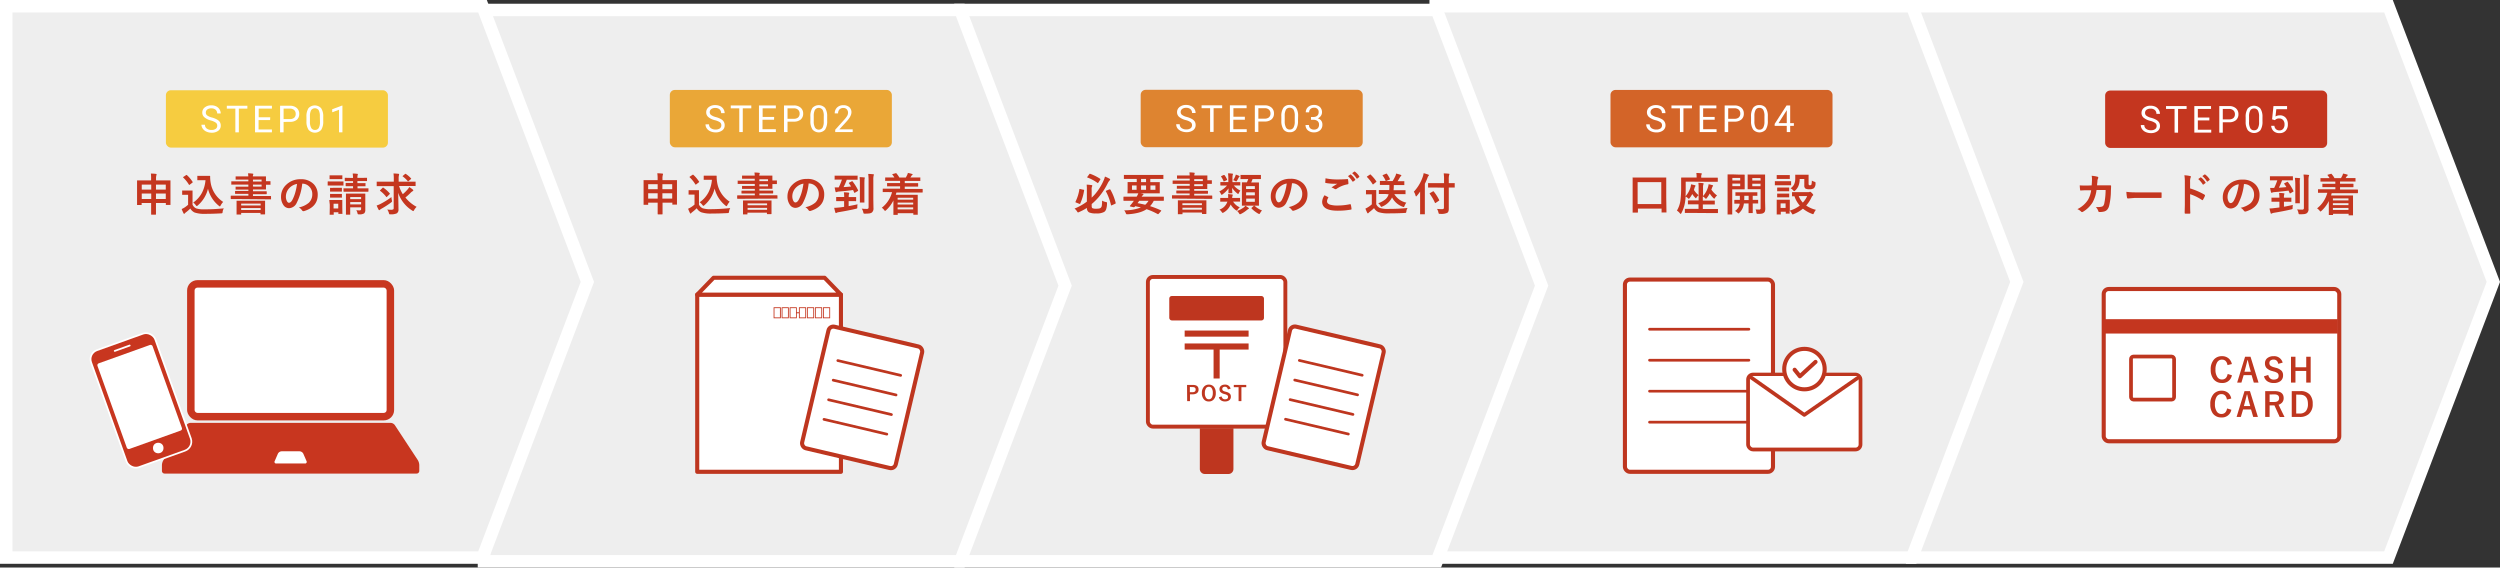 <svg xmlns="http://www.w3.org/2000/svg" width="1002.12" height="227.5" viewBox="0 0 1002.12 227.5"><rect x="0" y="0" width="1002.12" height="227.5" fill="#333333" stroke="none"/><defs><style>.cls-1{fill:#eee;}.cls-13,.cls-19,.cls-2,.cls-20,.cls-23{fill:none;}.cls-19,.cls-2,.cls-20{stroke:#fff;}.cls-2{stroke-width:5px;}.cls-3{fill:#eaa737;}.cls-11,.cls-14,.cls-18,.cls-22,.cls-4,.cls-6,.cls-8,.cls-9{fill:#fff;}.cls-5,.cls-7{fill:#c4361f;}.cls-11,.cls-13,.cls-14,.cls-22,.cls-23,.cls-6,.cls-8,.cls-9{stroke:#be361f;}.cls-11,.cls-14,.cls-22,.cls-23,.cls-6,.cls-8,.cls-9{stroke-linejoin:round;}.cls-23,.cls-6,.cls-8{stroke-width:1.64px;}.cls-16,.cls-18,.cls-7,.cls-8{fill-rule:evenodd;}.cls-20,.cls-22,.cls-23,.cls-9{stroke-linecap:round;}.cls-9{stroke-width:1.09px;}.cls-10{fill:#de8430;}.cls-11{stroke-width:1.56px;}.cls-12{fill:#be361f;}.cls-13,.cls-20{stroke-miterlimit:10;}.cls-13{stroke-width:2.45px;}.cls-14,.cls-22{stroke-width:1.5px;}.cls-15{fill:#f6cc40;}.cls-16,.cls-17{fill:#c8361f;}.cls-19{stroke-width:1.4px;}.cls-20{stroke-width:0.72px;}.cls-21{fill:#d36428;}</style></defs><g id="レイヤー_2" data-name="レイヤー 2"><g id="レイヤー_1-2" data-name="レイヤー 1"><polygon class="cls-1" points="957.42 223.5 766.5 223.5 766.5 113 766.5 2.5 957.42 2.5 999.45 113 957.42 223.5"/><polygon class="cls-2" points="957.42 223.5 766.5 223.5 766.5 113 766.5 2.5 957.42 2.5 999.45 113 957.42 223.5"/><polygon class="cls-1" points="766.42 223.5 575.5 223.5 575.5 113 575.5 2.5 766.42 2.5 808.45 113 766.42 223.5"/><polygon class="cls-2" points="766.42 223.5 575.5 223.5 575.5 113 575.5 2.5 766.42 2.5 808.45 113 766.42 223.5"/><polygon class="cls-1" points="575.92 225 385 225 385 114.5 385 4 575.92 4 617.95 114.5 575.92 225"/><polygon class="cls-2" points="575.92 225 385 225 385 114.5 385 4 575.92 4 617.95 114.5 575.92 225"/><polygon class="cls-1" points="384.92 225 194 225 194 114.5 194 4 384.92 4 426.95 114.5 384.92 225"/><polygon class="cls-2" points="384.92 225 194 225 194 114.5 194 4 384.92 4 426.95 114.5 384.92 225"/><polygon class="cls-1" points="193.42 223.5 2.5 223.5 2.5 113 2.5 2.5 193.42 2.5 235.45 113 193.42 223.5"/><polygon class="cls-2" points="193.42 223.5 2.5 223.5 2.5 113 2.5 2.5 193.42 2.5 235.45 113 193.42 223.5"/><rect class="cls-3" x="268.5" y="36.05" width="89" height="23" rx="2"/><path class="cls-4" d="M286.54,48.18a6.49,6.49,0,0,1-2.63-1.27,2.45,2.45,0,0,1-.83-1.87,2.6,2.6,0,0,1,1-2.09,4,4,0,0,1,2.62-.82,4.44,4.44,0,0,1,2,.42A3.3,3.3,0,0,1,290,43.72a3.07,3.07,0,0,1,.47,1.64h-1.41a2,2,0,0,0-.62-1.53,2.5,2.5,0,0,0-1.73-.55,2.55,2.55,0,0,0-1.63.46A1.54,1.54,0,0,0,284.5,45a1.4,1.4,0,0,0,.55,1.1,5.47,5.47,0,0,0,1.89.83,8.89,8.89,0,0,1,2.08.82,3.13,3.13,0,0,1,1.11,1.05,2.72,2.72,0,0,1,.36,1.42,2.47,2.47,0,0,1-1,2.07,4.29,4.29,0,0,1-2.7.78,5,5,0,0,1-2-.42,3.37,3.37,0,0,1-1.47-1.15,2.84,2.84,0,0,1-.52-1.66h1.42a1.84,1.84,0,0,0,.71,1.52,3,3,0,0,0,1.91.56,2.81,2.81,0,0,0,1.71-.45,1.49,1.49,0,0,0,.59-1.24,1.44,1.44,0,0,0-.55-1.21A6.3,6.3,0,0,0,286.54,48.18Z"/><path class="cls-4" d="M301.16,43.42h-3.42v9.52h-1.4V43.42h-3.42V42.27h8.24Z"/><path class="cls-4" d="M310.27,48h-4.62v3.78H311v1.15h-6.77V42.27H311v1.15h-5.3v3.44h4.62Z"/><path class="cls-4" d="M315.68,48.76v4.18h-1.41V42.27h3.93a3.94,3.94,0,0,1,2.75.9,3,3,0,0,1,1,2.36,3,3,0,0,1-1,2.39,4.12,4.12,0,0,1-2.78.84Zm0-1.15h2.52a2.49,2.49,0,0,0,1.73-.53,2,2,0,0,0,.6-1.54,2,2,0,0,0-.6-1.52,2.4,2.4,0,0,0-1.65-.6h-2.6Z"/><path class="cls-4" d="M331.57,48.39a6.21,6.21,0,0,1-.81,3.54,3.39,3.39,0,0,1-5.07,0,5.85,5.85,0,0,1-.85-3.38V46.76a6.08,6.08,0,0,1,.81-3.49,3.44,3.44,0,0,1,5.08,0,5.81,5.81,0,0,1,.84,3.4Zm-1.36-1.85a5,5,0,0,0-.48-2.51,1.87,1.87,0,0,0-3.05,0,5,5,0,0,0-.49,2.41V48.6a5,5,0,0,0,.51,2.55,1.81,1.81,0,0,0,3,.05,4.86,4.86,0,0,0,.5-2.44Z"/><path class="cls-4" d="M341.79,52.94h-7V52l3.7-4.1a9.19,9.19,0,0,0,1.13-1.51,2.62,2.62,0,0,0,.31-1.21,1.88,1.88,0,0,0-.51-1.36,1.73,1.73,0,0,0-1.34-.54,2.05,2.05,0,0,0-1.57.58,2.15,2.15,0,0,0-.56,1.6H334.6a3.13,3.13,0,0,1,.95-2.38,3.5,3.5,0,0,1,2.54-.91,3.38,3.38,0,0,1,2.35.78A2.67,2.67,0,0,1,341.3,45q0,1.58-2,3.75l-2.85,3.1h5.35Z"/><path class="cls-5" d="M263.48,69.46a17.31,17.31,0,0,1,2,.12c.2,0,.29.08.29.17a1.13,1.13,0,0,1-.08.38,4.86,4.86,0,0,0-.14,1.48v.6h3.18l2.46,0c.1,0,.16,0,.17,0a.28.28,0,0,1,0,.16l0,2.77v2.63l0,4.09c0,.09,0,.14,0,.16a.28.28,0,0,1-.16,0h-1.52a.29.29,0,0,1-.17,0,.3.3,0,0,1,0-.16v-.62h-3.93v1.17l0,3.33c0,.13-.06.2-.17.2h-1.61c-.12,0-.18-.07-.18-.2l0-3.31V81.24h-3.8v.69c0,.09,0,.15,0,.16s-.07,0-.16,0h-1.51c-.1,0-.15,0-.17,0a.3.3,0,0,1,0-.16l0-4.11V75.49l0-3.12c0-.1,0-.15,0-.17a.28.28,0,0,1,.16,0l2.47,0h3v-.57A14.37,14.37,0,0,0,263.48,69.46Zm-3.66,4.38v2h3.8v-2Zm0,5.77h3.8V77.46h-3.8Zm9.63-5.77h-3.93v2h3.93Zm-3.93,5.77h3.93V77.46h-3.93Z"/><path class="cls-5" d="M292.72,83.4a3.56,3.56,0,0,0-.48,1.41c-.05.3-.1.47-.17.52a1,1,0,0,1-.5.09q-3.26.18-6.3.18a12,12,0,0,1-4.21-.52,3.78,3.78,0,0,1-1.77-1.61,18.18,18.18,0,0,1-1.85,1.6,1.72,1.72,0,0,0-.36.35.33.33,0,0,1-.26.18c-.1,0-.18-.08-.26-.24a15.88,15.88,0,0,1-.74-1.68,10.87,10.87,0,0,0,1.07-.57A10.26,10.26,0,0,0,278.4,82V78h-.88l-1.32,0c-.1,0-.17,0-.18,0s0-.08,0-.17V76.42c0-.1,0-.15,0-.17a.29.29,0,0,1,.17,0l1.32,0h1.15l1.35,0a.27.27,0,0,1,.17,0s0,.07,0,.16l0,1.71V82a3,3,0,0,0,1.48,1.49,10.28,10.28,0,0,0,3.33.36A75.12,75.12,0,0,0,292.72,83.4ZM276.46,71.07a.19.19,0,0,1-.07-.13s.05-.1.17-.17l1-.66a.68.68,0,0,1,.22-.11.26.26,0,0,1,.16.09,13.25,13.25,0,0,1,2.26,2.68.31.31,0,0,1,.07.15s-.06.11-.17.19l-1,.78a.69.69,0,0,1-.23.12q-.07,0-.15-.12A13.26,13.26,0,0,0,276.46,71.07Zm4,10a10.93,10.93,0,0,0,3.54-4,13.35,13.35,0,0,0,1.37-5h-1.56l-1.55,0c-.1,0-.16,0-.18,0a.26.26,0,0,1,0-.16V70.59c0-.1,0-.16.05-.18a.49.49,0,0,1,.17,0l1.55,0h1.6l1.64,0c.12,0,.18.07.18.2a13.82,13.82,0,0,0,.22,2.65,11.3,11.3,0,0,0,5,7.59,6.24,6.24,0,0,0-.95,1.41c-.14.26-.25.39-.32.39a.7.7,0,0,1-.4-.24,12.6,12.6,0,0,1-4.37-6.83,12.75,12.75,0,0,1-4.11,6.69,1.12,1.12,0,0,1-.39.26c-.06,0-.19-.12-.38-.34A4.35,4.35,0,0,0,280.48,81.1Z"/><path class="cls-5" d="M297.9,79.68l-2.23,0c-.12,0-.18-.06-.18-.19v-1a.16.16,0,0,1,.18-.18l2.23,0h4.67v-.72h-2.68l-2.49,0c-.12,0-.18-.06-.18-.19v-.79a.17.17,0,0,1,.18-.19l2.49,0h2.68v-.72h-2.51l-2.42,0a.4.4,0,0,1-.2,0,.51.51,0,0,1,0-.16v-.86c0-.09,0-.14,0-.16a.31.31,0,0,1,.18,0l2.42,0h2.51v-.79h-4.25l-2.43,0c-.1,0-.15,0-.17,0a.24.24,0,0,1,0-.15v-1a.25.25,0,0,1,0-.17.28.28,0,0,1,.16,0l2.43,0h4.25v-.76h-2.42l-2.5,0c-.09,0-.15,0-.17,0a.24.24,0,0,1,0-.15v-.93c0-.1,0-.16,0-.18a.28.28,0,0,1,.16,0l2.5,0h2.42a7.37,7.37,0,0,0-.13-1.24c.69,0,1.32.06,1.88.12.17,0,.26.09.26.2a1.13,1.13,0,0,1-.09.32,1.89,1.89,0,0,0-.09.6h2.09l3,0c.09,0,.15,0,.16.05a.28.28,0,0,1,0,.16l0,1.57v.18l1.62,0c.11,0,.17,0,.19,0s0,.07,0,.17v1.1c0,.09,0,.15,0,.16a.34.34,0,0,1-.18,0l-1.62,0v.12l0,1.61c0,.09,0,.15,0,.16a.24.24,0,0,1-.15,0l-3,0H304.4v.72h2.88l2.47,0c.11,0,.17.07.17.19v.79c0,.13-.06.19-.17.19l-2.47,0H304.4v.72h4.81l2.23,0c.13,0,.2.06.2.18v1c0,.09,0,.14,0,.16a.29.29,0,0,1-.17,0l-2.23,0Zm1.57,6.25H298c-.1,0-.16,0-.17,0a.29.29,0,0,1,0-.17l0-2.51V82.05l0-1.51a.38.38,0,0,1,0-.19.51.51,0,0,1,.16,0l2.51,0h6.09l2.49,0c.1,0,.16,0,.18,0a.32.32,0,0,1,0,.17l0,1.3v1.33l0,2.5c0,.12-.07.19-.21.19h-1.44a.17.17,0,0,1-.19-.19v-.41h-7.81v.46a.29.29,0,0,1,0,.18S299.56,85.93,299.47,85.93Zm.2-4.4v.76h7.81v-.76Zm0,2.58h7.81v-.78h-7.81Zm8.19-12.25H304.4v.76h3.46Zm0,2.82v-.79H304.4v.79Z"/><path class="cls-5" d="M324.15,73.51a21.72,21.72,0,0,1-2.25,7.75,3.5,3.5,0,0,1-3.07,2.07,2.74,2.74,0,0,1-2.3-1.37,5.71,5.71,0,0,1-.88-3.25,6.46,6.46,0,0,1,2-4.68,7.93,7.93,0,0,1,5.86-2.31,6.89,6.89,0,0,1,5.27,2A6,6,0,0,1,330.39,78q0,4.89-5.54,6.56a1,1,0,0,1-.27,0q-.25,0-.51-.36a3.69,3.69,0,0,0-1.25-1.14,9,9,0,0,0,4-1.85,4.65,4.65,0,0,0,1.39-3.53,4.11,4.11,0,0,0-1.26-3,3.8,3.8,0,0,0-2.77-1.13Zm-2.09.1A5.6,5.6,0,0,0,319,75.25a5,5,0,0,0-1.4,3.33,3.83,3.83,0,0,0,.45,2c.23.39.49.58.77.58.49,0,.94-.36,1.35-1.09a16,16,0,0,0,1.21-3.1A23.55,23.55,0,0,0,322.06,73.61Z"/><path class="cls-5" d="M340.84,80.62h-.66v2c1.14-.2,2.33-.44,3.56-.72a6.79,6.79,0,0,0-.09,1.21c0,.23,0,.36-.09.41a1.38,1.38,0,0,1-.47.17c-2,.48-4.37.94-7.09,1.39a2.34,2.34,0,0,0-.63.22.9.9,0,0,1-.29.11c-.1,0-.18-.09-.23-.26-.18-.58-.33-1.2-.47-1.84a17.1,17.1,0,0,0,1.71-.12c.46,0,1.21-.13,2.27-.28V80.62h-.85l-2.14,0a.36.36,0,0,1-.19,0,.32.32,0,0,1,0-.17V79.16c0-.1,0-.16.05-.18a.49.49,0,0,1,.17,0l2.14,0h.85v-.1a11.42,11.42,0,0,0-.13-1.79c.7,0,1.32.06,1.86.13.2,0,.29.09.29.2a.9.9,0,0,1-.09.34,3.31,3.31,0,0,0-.11,1.1V79h.66L343,79a.31.31,0,0,1,.18,0,.32.32,0,0,1,0,.17v1.29a.26.26,0,0,1-.05.18.38.38,0,0,1-.16,0ZM337.05,72l-2.32,0a.27.27,0,0,1-.17,0,.47.47,0,0,1,0-.16V70.59a.31.31,0,0,1,0-.18.51.51,0,0,1,.16,0l2.32,0h4.24l2.3,0a.38.38,0,0,1,.19,0,.54.54,0,0,1,0,.17v1.29c0,.1,0,.15,0,.17a.34.34,0,0,1-.18,0l-2.3,0h-1.86A26.58,26.58,0,0,1,338.15,75c1.27-.08,2.28-.16,3-.25-.31-.51-.59-.92-.83-1.24a.31.31,0,0,1-.07-.15q0-.09.18-.18l1-.5a.43.43,0,0,1,.17-.06s.11,0,.17.12a19.74,19.74,0,0,1,2.2,3.52.47.47,0,0,1,0,.16c0,.06-.07.12-.2.2l-1,.58a.58.58,0,0,1-.24.11s-.08,0-.12-.14l-.46-1c-1.66.25-3.61.45-5.84.62a3.54,3.54,0,0,0-.67.17.69.69,0,0,1-.27.09c-.12,0-.2-.09-.25-.26-.12-.47-.24-1-.34-1.68h.72c.35,0,.64,0,.9,0A22,22,0,0,0,337.48,72Zm7.51-1c.67,0,1.28.06,1.84.12q.27,0,.27.21a.57.57,0,0,1-.06.21l-.07.18c0,.17-.05.81-.05,1.93v5l0,2.38c0,.09,0,.14,0,.16a.31.31,0,0,1-.18,0h-1.46c-.1,0-.15,0-.17,0a.28.28,0,0,1,0-.16l0-2.38v-5A20.72,20.72,0,0,0,344.56,71Zm.89,12.64a17.56,17.56,0,0,0,1.93.1.94.94,0,0,0,.64-.15.77.77,0,0,0,.15-.55V72.29a19.77,19.77,0,0,0-.15-2.57c.75,0,1.4.07,2,.13.2,0,.29.08.29.19a1.16,1.16,0,0,1-.13.38,8.31,8.31,0,0,0-.11,1.84v7.66l.06,3.5a2.06,2.06,0,0,1-.65,1.77,2.54,2.54,0,0,1-1.05.37,14.09,14.09,0,0,1-1.7.08c-.3,0-.47,0-.53-.09a1.38,1.38,0,0,1-.16-.49A4.65,4.65,0,0,0,345.45,83.66Z"/><path class="cls-5" d="M356.26,77l-2.25,0c-.1,0-.15,0-.17,0s0-.07,0-.16V75.8c0-.09,0-.15,0-.17a.42.42,0,0,1,.16,0l2.25,0h4.55V74.7h-2.55l-2.49,0c-.09,0-.15,0-.17,0s0-.07,0-.16v-1c0-.09,0-.15,0-.17s.07,0,.16,0l2.49,0h2.55v-.88h-3.39l-2.4,0c-.1,0-.16,0-.18,0s0-.07,0-.16V71.32c0-.09,0-.15.05-.17s.07,0,.16,0l2.4,0h1.09a9.46,9.46,0,0,0-.78-1.12.36.36,0,0,1-.09-.14c0-.05.07-.09.2-.13l1.13-.31.2-.06c.05,0,.1,0,.16.12a8.84,8.84,0,0,1,1.15,1.64h2.61s.2-.35.53-1a4.09,4.09,0,0,0,.29-.83,15.46,15.46,0,0,1,1.65.4c.17.06.26.13.26.22s-.07.18-.2.25a1.09,1.09,0,0,0-.33.38l-.36.57h1.37l2.41,0a.36.36,0,0,1,.19,0,.28.28,0,0,1,0,.16v1.05a.25.25,0,0,1,0,.17.36.36,0,0,1-.18,0l-2.41,0h-3.65v.88h2.71l2.49,0c.12,0,.17.06.17.19v1c0,.13,0,.2-.17.2l-2.49,0h-2.71v.94h4.75l2.25,0c.12,0,.18.06.18.19v1.07c0,.13-.06.2-.18.2l-2.25,0h-8.1c-.06.25-.14.55-.25.9h6.06l2.55,0c.11,0,.17,0,.19,0a.45.45,0,0,1,0,.17l0,2.39v1.84l0,3.38a.4.4,0,0,1,0,.2s-.08,0-.18,0h-1.43c-.09,0-.14,0-.16,0a.53.53,0,0,1,0-.18v-.44h-6.24v.5c0,.09,0,.15-.05.17s-.07,0-.16,0h-1.37c-.09,0-.15,0-.16,0s0-.07,0-.16l0-3.54V80.35a13.27,13.27,0,0,1-2.91,3.9,1.38,1.38,0,0,1-.43.29c-.07,0-.19-.12-.36-.34a4,4,0,0,0-.95-.93,11.6,11.6,0,0,0,4.1-6.24Zm9.79,2.25h-6.24v.79h6.24ZM359.81,82h6.24v-.79h-6.24Zm0,1.93h6.24v-.8h-6.24Z"/><rect class="cls-6" x="279.48" y="118.1" width="57.61" height="71.02"/><path class="cls-7" d="M310.1,123.18v4.39H313v-4.39Zm.34.33h2.2v3.72h-2.2Zm2.88-.33v4.39h2.87v-4.39Zm.34.33h2.19v3.72h-2.19Zm2.87-.33v4.39h2.87v-2h.85v2h2.88v-4.39h-2.88v2h-.85v-2Zm.34.33h2.2v3.72h-2.2Zm3.72,0h2.2v3.72h-2.2Zm2.87-.33v4.39h2.88v-4.39Zm.34.33H326v3.72h-2.2Zm2.88-.33v4.39h2.87v-4.39Zm.33.33h2.2v3.72H327Zm2.88-.33v4.39h2.87v-4.39Zm.34.33h2.2v3.72h-2.2Z"/><polygon class="cls-8" points="286.03 111.34 330.54 111.34 337.09 118.1 279.48 118.1 286.03 111.34"/><rect class="cls-6" x="326.32" y="134.24" width="38.56" height="50.05" rx="2" transform="translate(45.69 -74.95) rotate(13.25)"/><line class="cls-9" x1="335.84" y1="144.54" x2="361.03" y2="150.47"/><line class="cls-9" x1="333.99" y1="152.39" x2="359.18" y2="158.32"/><line class="cls-9" x1="332.14" y1="160.25" x2="357.33" y2="166.18"/><line class="cls-9" x1="330.29" y1="168.1" x2="355.48" y2="174.03"/><rect class="cls-10" x="457.24" y="36" width="89" height="23" rx="2"/><path class="cls-4" d="M475.27,48.13a6.63,6.63,0,0,1-2.63-1.28,2.43,2.43,0,0,1-.82-1.87,2.57,2.57,0,0,1,1-2.08,4,4,0,0,1,2.62-.83,4.28,4.28,0,0,1,2,.43,3.19,3.19,0,0,1,1.34,1.17,3,3,0,0,1,.47,1.63h-1.42a2,2,0,0,0-.61-1.52,2.51,2.51,0,0,0-1.74-.56,2.6,2.6,0,0,0-1.62.46,1.53,1.53,0,0,0-.58,1.27,1.37,1.37,0,0,0,.55,1.11,5.51,5.51,0,0,0,1.88.82,8.67,8.67,0,0,1,2.08.83,3.17,3.17,0,0,1,1.12,1,2.69,2.69,0,0,1,.36,1.41,2.5,2.5,0,0,1-1,2.08,4.33,4.33,0,0,1-2.7.78,5.06,5.06,0,0,1-2.06-.42A3.48,3.48,0,0,1,472,51.46a2.8,2.8,0,0,1-.52-1.67h1.41a1.82,1.82,0,0,0,.72,1.53,3,3,0,0,0,1.91.56,2.75,2.75,0,0,0,1.7-.45,1.49,1.49,0,0,0,.6-1.24,1.46,1.46,0,0,0-.55-1.21A6.27,6.27,0,0,0,475.27,48.13Z"/><path class="cls-4" d="M489.9,43.37h-3.43v9.51h-1.4V43.37h-3.42V42.22h8.25Z"/><path class="cls-4" d="M499,48h-4.62v3.78h5.37v1.15H493V42.22h6.7v1.15h-5.29V46.8H499Z"/><path class="cls-4" d="M504.41,48.71v4.17H503V42.22h3.93a4,4,0,0,1,2.74.89,3.05,3.05,0,0,1,1,2.37,3,3,0,0,1-1,2.39,4.11,4.11,0,0,1-2.78.84Zm0-1.15h2.53a2.56,2.56,0,0,0,1.73-.53,2,2,0,0,0,.6-1.54,2,2,0,0,0-.6-1.53,2.35,2.35,0,0,0-1.65-.59h-2.61Z"/><path class="cls-4" d="M520.3,48.33a6.21,6.21,0,0,1-.81,3.54A2.89,2.89,0,0,1,517,53a2.93,2.93,0,0,1-2.53-1.13,6,6,0,0,1-.85-3.38V46.71a6,6,0,0,1,.82-3.5,2.91,2.91,0,0,1,2.55-1.14,3,3,0,0,1,2.53,1.1,5.85,5.85,0,0,1,.83,3.41ZM519,46.48a5,5,0,0,0-.48-2.51,1.68,1.68,0,0,0-1.53-.78,1.65,1.65,0,0,0-1.52.78,4.8,4.8,0,0,0-.49,2.41v2.17a5.09,5.09,0,0,0,.5,2.55,1.65,1.65,0,0,0,1.52.82,1.62,1.62,0,0,0,1.49-.77A4.79,4.79,0,0,0,519,48.7Z"/><path class="cls-4" d="M525.51,46.89h1a2.28,2.28,0,0,0,1.51-.5,1.72,1.72,0,0,0,.55-1.33,1.65,1.65,0,0,0-1.87-1.87,1.91,1.91,0,0,0-1.4.5,1.74,1.74,0,0,0-.53,1.33h-1.35a2.74,2.74,0,0,1,.92-2.11,3.39,3.39,0,0,1,2.36-.84,3.32,3.32,0,0,1,2.36.8,2.85,2.85,0,0,1,.86,2.22,2.37,2.37,0,0,1-.45,1.35,2.7,2.7,0,0,1-1.23,1,2.69,2.69,0,0,1,1.36.92,2.58,2.58,0,0,1,.48,1.58,2.92,2.92,0,0,1-.93,2.28,3.53,3.53,0,0,1-2.44.84,3.64,3.64,0,0,1-2.45-.81,2.74,2.74,0,0,1-.94-2.15h1.37a1.77,1.77,0,0,0,.54,1.35,2.14,2.14,0,0,0,1.48.5,2.07,2.07,0,0,0,1.5-.51,2,2,0,0,0,.52-1.47,1.8,1.8,0,0,0-.57-1.43,2.5,2.5,0,0,0-1.65-.51h-1Z"/><path class="cls-5" d="M441.76,80.43a5.29,5.29,0,0,0,1.53.55,1.26,1.26,0,0,1,.38.12.3.3,0,0,1,.07.23s0,.14,0,.25a7.28,7.28,0,0,1-.37,2.37,2.1,2.1,0,0,1-.76,1,6.18,6.18,0,0,1-3.29.6,6.34,6.34,0,0,1-2.78-.42,1.89,1.89,0,0,1-.84-1.8v0A21.24,21.24,0,0,1,432.55,85a1.27,1.27,0,0,1-.43.16c-.1,0-.23-.14-.4-.43a4.3,4.3,0,0,0-1-1.12,21.29,21.29,0,0,0,4.95-2.79V75.74a13.15,13.15,0,0,0-.09-1.73,17.12,17.12,0,0,1,1.93.18c.21,0,.32.11.32.23a.61.61,0,0,1-.1.36,2.63,2.63,0,0,0-.14,1.15v3.3c.27-.26.65-.64,1.14-1.15a21.57,21.57,0,0,0,3.45-5.31,10.31,10.31,0,0,0,.74-2,17.14,17.14,0,0,1,1.82.86A.39.39,0,0,1,445,72c0,.07-.07.18-.21.32a5.17,5.17,0,0,0-.81,1.24,27.13,27.13,0,0,1-3.68,5.58,23.2,23.2,0,0,1-2.7,2.65v.88q0,.63.36.81a3.57,3.57,0,0,0,1.45.18,5.47,5.47,0,0,0,1.27-.1,1.32,1.32,0,0,0,.51-.24,1.31,1.31,0,0,0,.47-.91A12.65,12.65,0,0,0,441.76,80.43ZM433,75.77l1.29.29q.27,0,.27.18a.74.74,0,0,1,0,.12,20.68,20.68,0,0,1-1.56,5.26c-.05.09-.1.14-.14.14a.81.81,0,0,1-.22-.06l-1.3-.51c-.15,0-.23-.12-.23-.2a.39.39,0,0,1,0-.14,16.58,16.58,0,0,0,1.55-4.95c0-.11.06-.16.12-.16Zm4-6.1a18.78,18.78,0,0,1,4,2,.19.19,0,0,1,.12.16,1,1,0,0,1-.11.23l-.74,1.14c-.1.13-.16.2-.2.2a.28.28,0,0,1-.15-.08,16.21,16.21,0,0,0-4-2.15c-.09,0-.14-.08-.14-.14s0-.1.12-.19l.73-1c.09-.13.16-.19.22-.19A.41.41,0,0,1,437,69.67ZM445.09,76a20.84,20.84,0,0,1,2.13,5.32.35.35,0,0,1,0,.13c0,.09-.08.17-.23.24l-1.31.59a.55.55,0,0,1-.21.07q-.11,0-.15-.21a21.36,21.36,0,0,0-2-5.38.22.22,0,0,1-.05-.14c0-.07.07-.14.21-.2l1.2-.51.2,0C445,75.9,445,75.94,445.09,76Z"/><path class="cls-5" d="M452.74,80.49l-2.23,0c-.12,0-.18-.06-.18-.19V79c0-.11.06-.17.18-.17l2.23,0h2.88a6.48,6.48,0,0,0,.7-1.42,12.21,12.21,0,0,1,1.76.27q.27.07.27.24a.34.34,0,0,1-.19.28,2.36,2.36,0,0,0-.53.63h6.49l2.23,0c.12,0,.18.06.18.17v1.29c0,.13-.06.19-.18.19l-2.23,0h-1.63A9.3,9.3,0,0,1,461,82.63a38.08,38.08,0,0,1,4.34,1.67c.1,0,.14.09.14.14a.36.36,0,0,1-.1.2l-.88,1c-.14.14-.22.21-.25.21a.36.36,0,0,1-.13,0,27.3,27.3,0,0,0-4.52-2c-1.66,1.14-4.18,1.83-7.54,2.05l-.31,0a.35.35,0,0,1-.3-.12,1.49,1.49,0,0,1-.21-.4,3.68,3.68,0,0,0-.62-1.08,17.7,17.7,0,0,0,6.71-1.14q-.63-.17-2.28-.51l-.2.24a.43.43,0,0,1-.33.17l-.16,0-1.3-.29c-.1,0-.15-.07-.15-.13a.18.18,0,0,1,0-.11l.43-.52a8.45,8.45,0,0,0,.67-.84l.5-.68Zm.22-8.77-2.27,0a.26.26,0,0,1-.18,0,.42.42,0,0,1,0-.16V70.28c0-.09,0-.15,0-.17a.42.42,0,0,1,.16,0l2.27,0H463.9l2.27,0a.29.29,0,0,1,.17,0,.3.3,0,0,1,0,.16v1.28c0,.1,0,.15,0,.17s-.07,0-.16,0l-2.27,0h-2.82V73h1.13l2.5,0c.1,0,.16,0,.17,0a.28.28,0,0,1,0,.16l0,1.33V76l0,1.33c0,.1,0,.15,0,.17a.32.32,0,0,1-.17,0l-2.5,0h-7.6l-2.51,0c-.09,0-.14,0-.16,0a.28.28,0,0,1,0-.16L452,76V74.49l0-1.33c0-.1,0-.15,0-.17a.24.24,0,0,1,.15,0l2.51,0h1V71.72Zm.79,4.36h1.85V74.35h-1.85Zm6.64,4.41h-3.74c-.23.34-.45.65-.67.93,1.14.21,2.17.44,3.08.66A7.07,7.07,0,0,0,460.39,80.49Zm-3-7.49h2V71.72h-2Zm2,3.08V74.35h-2v1.73Zm3.76,0V74.35h-2v1.73Z"/><path class="cls-5" d="M472.2,79.62l-2.24,0c-.11,0-.17-.07-.17-.19v-1a.15.15,0,0,1,.17-.17l2.24,0h4.66v-.72h-2.68l-2.49,0c-.11,0-.17-.07-.17-.2v-.78c0-.13.06-.19.17-.19l2.49,0h2.68v-.72h-2.5l-2.43,0c-.1,0-.17,0-.19,0s0-.07,0-.16v-.85c0-.09,0-.15.05-.17a.49.49,0,0,1,.17,0l2.43,0h2.5v-.78h-4.24l-2.44,0c-.09,0-.15,0-.16,0a.28.28,0,0,1,0-.16v-1c0-.09,0-.14,0-.16a.3.3,0,0,1,.16,0l2.44,0h4.24v-.76h-2.41l-2.5,0a.34.34,0,0,1-.18,0,.47.47,0,0,1,0-.16v-.92a.38.38,0,0,1,0-.19.54.54,0,0,1,.17,0l2.5,0h2.41a9.13,9.13,0,0,0-.12-1.24c.68,0,1.31.06,1.88.13.17,0,.26.09.26.2a1.22,1.22,0,0,1-.09.32,1.87,1.87,0,0,0-.09.59h2.08l3,0c.1,0,.15,0,.17,0a.32.32,0,0,1,0,.17l0,1.56v.19l1.62,0c.1,0,.16,0,.18,0s0,.07,0,.16v1.1c0,.1,0,.15-.05.17a.29.29,0,0,1-.17,0l-1.62,0V74l0,1.6a.25.25,0,0,1,0,.17.28.28,0,0,1-.16,0l-3,0H478.7v.72h2.87l2.47,0c.12,0,.18.06.18.19v.78c0,.13-.06.2-.18.2l-2.47,0H478.7v.72h4.81l2.23,0c.13,0,.19.06.19.17v1a.28.28,0,0,1,0,.16s-.07,0-.16,0l-2.23,0Zm1.57,6.25h-1.44a.31.31,0,0,1-.18,0,.35.35,0,0,1,0-.17l0-2.51V82l0-1.51a.36.36,0,0,1,0-.19.28.28,0,0,1,.16,0l2.5,0h6.09l2.5,0c.1,0,.16,0,.18,0a.49.49,0,0,1,0,.17l0,1.3v1.32l0,2.51c0,.12-.07.18-.2.18H482c-.13,0-.19-.06-.19-.18v-.41H474v.46a.36.36,0,0,1,0,.18A.51.51,0,0,1,473.77,85.87Zm.19-4.39v.75h7.82v-.75Zm0,2.57h7.82v-.77H474Zm8.19-12.24H478.7v.76h3.45Zm0,2.81v-.78H478.7v.78Z"/><path class="cls-5" d="M494.81,74.35h-.23a8.1,8.1,0,0,0,2.63,2.06,3.44,3.44,0,0,0-.58.91c-.13.29-.24.43-.33.43s-.19-.08-.39-.25a9.73,9.73,0,0,1-2-2.19c0,.59,0,1.1.05,1.52,0,.27,0,.43,0,.46s0,.15,0,.17a.29.29,0,0,1-.17,0h-1.2c-.09,0-.15,0-.17,0a.36.36,0,0,1,0-.15,1.59,1.59,0,0,1,0-.25c0-.42,0-.94.05-1.56a10.12,10.12,0,0,1-2.36,2.36.9.9,0,0,1-.41.22c-.1,0-.2-.11-.31-.34a2.89,2.89,0,0,0-.65-1,9.7,9.7,0,0,0,3.11-2.38h-.36l-2.13,0c-.13,0-.19-.07-.19-.2v-1a.17.17,0,0,1,.19-.19l2.13,0h.89V71.65a16.6,16.6,0,0,0-.13-2.18c.54,0,1.11.06,1.69.13.2,0,.29.08.29.18a.64.64,0,0,1-.05.24l-.08.19a9.67,9.67,0,0,0-.07,1.44V73h.76L497,73c.1,0,.15,0,.17,0a.3.3,0,0,1,0,.16v1a.25.25,0,0,1,0,.17.28.28,0,0,1-.16,0Zm-3.37,6.5-2.14,0c-.1,0-.15,0-.17,0a.3.3,0,0,1,0-.16V79.55a.15.15,0,0,1,.2-.2l2.14,0h.83c0-.34,0-.6,0-.79a4.77,4.77,0,0,0-.05-.76c.81.06,1.34.11,1.6.15s.31.1.31.21a1,1,0,0,1-.09.29,3,3,0,0,0-.16.9h.83l2.16,0c.1,0,.16,0,.18,0a.28.28,0,0,1,0,.16v1.14c0,.09,0,.15,0,.16a.36.36,0,0,1-.18,0l-2.16,0h-.45a5.82,5.82,0,0,0,2.68,2.3,4,4,0,0,0-.84.92c-.18.26-.31.4-.4.4a1.17,1.17,0,0,1-.42-.24,7.08,7.08,0,0,1-2-2.22,6.46,6.46,0,0,1-2.82,3.21.91.91,0,0,1-.38.16c-.11,0-.25-.13-.41-.39a4.09,4.09,0,0,0-.87-.94,5,5,0,0,0,3.17-3.2Zm-.57-10.62a9.2,9.2,0,0,1,1,1.67.47.47,0,0,1,0,.16c0,.06-.07.13-.22.2l-.84.39a.78.78,0,0,1-.22.09c-.05,0-.09,0-.13-.13a9,9,0,0,0-.92-1.71.43.43,0,0,1-.09-.19s.07-.11.2-.17l.83-.38a.35.35,0,0,1,.17,0C490.73,70.11,490.79,70.15,490.87,70.23Zm3.45,2a9,9,0,0,0,.78-1.45,2.66,2.66,0,0,0,.25-.79,7.27,7.27,0,0,1,1.33.5c.13,0,.2.11.2.21a.36.36,0,0,1-.16.25,1.22,1.22,0,0,0-.25.34,10.17,10.17,0,0,1-.62,1.12c-.13.22-.24.33-.32.33a1,1,0,0,1-.34-.15A6.53,6.53,0,0,0,494.32,72.21Zm4.88,10.26a10.13,10.13,0,0,1,1.22.78.37.37,0,0,1,.21.29c0,.08-.08.15-.22.21a2.57,2.57,0,0,0-.47.32,12.66,12.66,0,0,1-2.41,1.62,1.51,1.51,0,0,1-.47.18c-.12,0-.26-.14-.43-.43a3.79,3.79,0,0,0-.74-.9,11,11,0,0,0,2.7-1.44A3.07,3.07,0,0,0,499.2,82.47Zm.49-10.71-2.25,0a.31.31,0,0,1-.18,0,.3.3,0,0,1,0-.16V70.28c0-.09,0-.15,0-.17a.42.42,0,0,1,.16,0l2.25,0H503l2.26,0c.12,0,.18.06.18.19V71.6c0,.13-.06.19-.18.19l-2.26,0h-.91c-.17.48-.36.94-.55,1.35h.84l2.07,0c.13,0,.2,0,.2.17l0,2.11v4.78l0,2.07a.31.31,0,0,1,0,.18s-.08,0-.17,0l-2.07,0H500l-2,0c-.1,0-.17,0-.19-.05a.29.29,0,0,1,0-.17l0-2.07V75.43l0-2.18c0-.08,0-.13.05-.15s.08,0,.17,0l1.79,0a11.57,11.57,0,0,0,.53-1.35Zm-.21,2.85v1.13H503V74.61Zm0,3.66H503V77.09h-3.47ZM503,80.9V79.62h-3.47V80.9Zm2.9,3.46a3.76,3.76,0,0,0-.74,1c-.15.28-.28.42-.4.42a1.26,1.26,0,0,1-.42-.16,12.05,12.05,0,0,1-2.61-2,.26.26,0,0,1-.09-.19q0-.09.15-.21l.72-.65a.35.35,0,0,1,.23-.12.43.43,0,0,1,.19.09A9.48,9.48,0,0,0,505.85,84.36Z"/><path class="cls-5" d="M517.89,73.45a21.78,21.78,0,0,1-2.25,7.76,3.51,3.51,0,0,1-3.07,2.07,2.73,2.73,0,0,1-2.3-1.37,5.65,5.65,0,0,1-.88-3.25,6.43,6.43,0,0,1,2-4.69,7.93,7.93,0,0,1,5.85-2.3,6.89,6.89,0,0,1,5.27,2,6,6,0,0,1,1.59,4.24q0,4.89-5.55,6.56a.92.92,0,0,1-.26,0c-.18,0-.35-.12-.51-.37A3.82,3.82,0,0,0,516.55,83a8.8,8.8,0,0,0,4-1.86A4.58,4.58,0,0,0,522,77.63a4.12,4.12,0,0,0-1.25-3A3.8,3.8,0,0,0,518,73.45Zm-2.1.11a5.55,5.55,0,0,0-3.07,1.63,5,5,0,0,0-1.41,3.34,3.86,3.86,0,0,0,.45,2c.24.39.49.58.77.58.5,0,1-.37,1.36-1.1a15.11,15.11,0,0,0,1.2-3.09A22.24,22.24,0,0,0,515.79,73.56Z"/><path class="cls-5" d="M530.94,78.27l1.39.72c.09.05.14.11.14.18a.29.29,0,0,1-.06.15,2.54,2.54,0,0,0-.47,1.37c0,.61.37,1,1.12,1.32a10.1,10.1,0,0,0,3.15.37,23.23,23.23,0,0,0,4.88-.52.5.5,0,0,1,.16,0,.21.21,0,0,1,.22.18,11.14,11.14,0,0,1,.29,1.76v0c0,.12-.11.2-.31.23a29.27,29.27,0,0,1-5.27.43c-4.14,0-6.2-1.21-6.2-3.63A5,5,0,0,1,530.94,78.27Zm.39-6.8a22.79,22.79,0,0,0,5.06.46c1.1,0,2.35-.05,3.74-.15h0a.19.19,0,0,1,.22.2,9.48,9.48,0,0,1,.16,1.53c0,.23-.1.36-.31.37a11.13,11.13,0,0,0-4.4,1.79.83.83,0,0,1-.46.16.75.75,0,0,1-.37-.11,4.76,4.76,0,0,0-1.26-.58c1-.64,1.76-1.14,2.35-1.49a12.7,12.7,0,0,1-1.31,0,17,17,0,0,1-3.31-.31.29.29,0,0,1-.24-.32C531.25,72.88,531.28,72.35,531.33,71.47Zm9-.86.95-.67a.18.18,0,0,1,.11,0,.3.3,0,0,1,.16.08,7.85,7.85,0,0,1,1.71,1.94.24.24,0,0,1,0,.13.19.19,0,0,1-.1.15l-.76.56a.22.22,0,0,1-.14,0,.23.23,0,0,1-.17-.11A8.71,8.71,0,0,0,540.33,70.61ZM542,69.42l.89-.65a.24.24,0,0,1,.12,0,.25.25,0,0,1,.15.07,6.9,6.9,0,0,1,1.72,1.86.37.37,0,0,1,0,.15.21.21,0,0,1-.1.17l-.73.57a.3.3,0,0,1-.14,0,.19.19,0,0,1-.16-.11A8.6,8.6,0,0,0,542,69.42Z"/><path class="cls-5" d="M564.22,83.37a3.16,3.16,0,0,0-.48,1.39,1,1,0,0,1-.17.52,1.25,1.25,0,0,1-.5.08q-2.93.17-6.3.17a12.37,12.37,0,0,1-4.21-.5,3.74,3.74,0,0,1-1.77-1.61A19.06,19.06,0,0,1,548.94,85a2,2,0,0,0-.36.35.34.34,0,0,1-.27.17c-.1,0-.18-.07-.25-.22a15.14,15.14,0,0,1-.74-1.69,9.83,9.83,0,0,0,1.06-.56,10.44,10.44,0,0,0,1.51-1.15v-4h-.84l-1.32,0c-.1,0-.17,0-.18,0a.31.31,0,0,1,0-.18V76.36c0-.09,0-.15,0-.16a.29.29,0,0,1,.17,0l1.32,0h1.1l1.34,0c.1,0,.16,0,.18,0a.24.24,0,0,1,0,.15l0,1.72v3.81a3.05,3.05,0,0,0,1.49,1.5,10.32,10.32,0,0,0,3.34.36Q560.46,83.75,564.22,83.37ZM549.42,70a14.92,14.92,0,0,1,2.25,2.65.3.3,0,0,1,.06.14c0,.07-.05.14-.17.21l-1,.82a.52.52,0,0,1-.21.11c-.06,0-.11,0-.16-.13A15.44,15.44,0,0,0,548,71a.29.29,0,0,1-.08-.14c0-.05.06-.11.17-.19l1-.66a.44.44,0,0,1,.22-.1A.24.24,0,0,1,549.42,70Zm5.89,7.76-2.43,0c-.1,0-.16,0-.17,0a.3.3,0,0,1,0-.16V76.35c0-.1,0-.15,0-.17a.32.32,0,0,1,.17,0l2.43,0h1.56a10.81,10.81,0,0,0,.06-1.24c0-.28,0-.56,0-.82h-1.26l-2.37,0a.25.25,0,0,1-.17,0,.42.42,0,0,1,0-.16V72.71c0-.11,0-.17,0-.19s.07,0,.16,0l2.17,0a10,10,0,0,0-1.21-2.11.24.24,0,0,1-.06-.14s.07-.09.2-.14l1.2-.49.2-.06c.05,0,.11,0,.18.13a12.39,12.39,0,0,1,1.18,2,.27.27,0,0,1,0,.13q0,.12-.24.21l-1.34.52h2.66a17.65,17.65,0,0,0,1.1-2,4.69,4.69,0,0,0,.31-1,18.77,18.77,0,0,1,1.84.52c.16.06.24.14.24.26a.38.38,0,0,1-.22.32,1.1,1.1,0,0,0-.33.41c-.34.6-.66,1.12-.94,1.55h.15l2.37,0c.09,0,.15,0,.17,0a.49.49,0,0,1,0,.17V74c0,.1,0,.15,0,.17s-.07,0-.16,0l-2.37,0h-1.68c0,1-.06,1.64-.11,2.06h2.18l2.44,0c.1,0,.16,0,.18,0s0,.07,0,.16v1.28c0,.09,0,.14,0,.16a.31.31,0,0,1-.18,0l-2.44,0h-1.87a7.47,7.47,0,0,0,4.82,3.4,4.85,4.85,0,0,0-.7,1.25c-.12.33-.24.5-.36.5a1.28,1.28,0,0,1-.4-.11A7.85,7.85,0,0,1,558,79.14a7.55,7.55,0,0,1-3.86,3.62,1.27,1.27,0,0,1-.43.16c-.08,0-.21-.15-.38-.45a4,4,0,0,0-.87-1,9.55,9.55,0,0,0,2.91-1.6,4.26,4.26,0,0,0,1.26-2Z"/><path class="cls-5" d="M566.74,76.84a16.46,16.46,0,0,0,3.62-6.13,7.37,7.37,0,0,0,.3-1.29,15.68,15.68,0,0,1,1.82.55c.19.07.29.16.29.28s-.07.2-.2.32a1.66,1.66,0,0,0-.36.72c-.35.89-.71,1.69-1.06,2.39V83l0,2.72c0,.09,0,.15,0,.17a.28.28,0,0,1-.16,0h-1.57a.29.29,0,0,1-.17,0,.54.54,0,0,1,0-.17l0-2.72V78.89c0-.91,0-1.6,0-2.09a19.72,19.72,0,0,1-1.3,1.69c-.13.16-.24.24-.31.24s-.14-.1-.21-.29A5.09,5.09,0,0,0,566.74,76.84Zm8.32-1.68-2.46,0c-.09,0-.15,0-.16,0a.28.28,0,0,1,0-.16V73.58c0-.1,0-.16,0-.18s.07,0,.15,0l2.46,0h3.79V72.06a17.52,17.52,0,0,0-.13-2.55c.75,0,1.41.06,2,.12.19,0,.29.08.29.19a1.43,1.43,0,0,1-.13.4,6.52,6.52,0,0,0-.13,1.78v1.41l2.22,0c.09,0,.15,0,.16,0a.29.29,0,0,1,0,.17V75a.29.29,0,0,1,0,.17.32.32,0,0,1-.16,0l-2.22,0v5l0,3.47a3,3,0,0,1-.14,1.08,1.53,1.53,0,0,1-.45.59,5.88,5.88,0,0,1-2.88.41c-.29,0-.47,0-.52-.09a1.22,1.22,0,0,1-.16-.47,4.66,4.66,0,0,0-.55-1.4c.66,0,1.25.08,1.76.08h.32c.45,0,.68-.2.68-.6v-8Zm-1.94,2.54c0-.07-.07-.11-.07-.14s.07-.1.2-.19l1.14-.65a.35.35,0,0,1,.16-.06s.1,0,.18.12a18.93,18.93,0,0,1,2.18,3.42.24.24,0,0,1,0,.12c0,.05-.07.12-.21.2l-1.17.78a.6.6,0,0,1-.22.11s-.08-.06-.14-.17A18.48,18.48,0,0,0,573.12,77.7Z"/><rect class="cls-11" x="460.13" y="111.02" width="55.1" height="60" rx="2"/><rect class="cls-12" x="468.7" y="118.65" width="37.96" height="9.8" rx="1"/><line class="cls-13" x1="474.87" y1="133.72" x2="500.5" y2="133.72"/><line class="cls-13" x1="474.87" y1="138.9" x2="500.5" y2="138.9"/><line class="cls-13" x1="487.68" y1="138.9" x2="487.68" y2="151.72"/><path class="cls-12" d="M475.82,154.29h2.3c1.55,0,2.32.62,2.32,1.86a1.69,1.69,0,0,1-.69,1.47,2.91,2.91,0,0,1-1.7.44H477v2.73h-1.13Zm1.13.84v2.08H478c.85,0,1.28-.35,1.28-1.05s-.42-1-1.24-1Z"/><path class="cls-12" d="M484.57,154.18a2.5,2.5,0,0,1,2.11,1,3.81,3.81,0,0,1,.67,2.37,3.6,3.6,0,0,1-.87,2.6,2.52,2.52,0,0,1-1.92.78,2.46,2.46,0,0,1-2.11-1,3.8,3.8,0,0,1-.68-2.36,3.61,3.61,0,0,1,.88-2.61A2.51,2.51,0,0,1,484.57,154.18Zm0,.87a1.31,1.31,0,0,0-1.21.71,3.47,3.47,0,0,0-.39,1.79,3.18,3.18,0,0,0,.5,1.95,1.29,1.29,0,0,0,1.1.55,1.32,1.32,0,0,0,1.2-.72,3.54,3.54,0,0,0,.38-1.78,3.24,3.24,0,0,0-.49-2A1.3,1.3,0,0,0,484.57,155.05Z"/><path class="cls-12" d="M493.29,155.8l-1.1.3c-.17-.71-.55-1.07-1.16-1.07a1.26,1.26,0,0,0-.84.26.76.76,0,0,0-.24.59.87.87,0,0,0,.28.7,2.65,2.65,0,0,0,.91.39l.35.1a3.13,3.13,0,0,1,1.56.81,1.69,1.69,0,0,1,.34,1.11,1.72,1.72,0,0,1-.67,1.46,2.73,2.73,0,0,1-1.68.47,2.68,2.68,0,0,1-1.66-.48,2.11,2.11,0,0,1-.79-1.21l1.08-.34a1.55,1.55,0,0,0,.52.91,1.37,1.37,0,0,0,.83.26c.83,0,1.24-.31,1.24-.93a.85.85,0,0,0-.27-.69,2.73,2.73,0,0,0-1-.43l-.33-.1a3,3,0,0,1-1.49-.82,1.74,1.74,0,0,1-.34-1.14,1.58,1.58,0,0,1,.64-1.32,2.44,2.44,0,0,1,1.53-.45A2.17,2.17,0,0,1,493.29,155.8Z"/><path class="cls-12" d="M499.56,154.29v.91h-1.94v5.59h-1.14V155.2h-1.92v-.91Z"/><path class="cls-12" d="M480.95,171.63h13.47a0,0,0,0,1,0,0V188a2,2,0,0,1-2,2h-9.47a2,2,0,0,1-2-2V171.63A0,0,0,0,1,480.95,171.63Z"/><rect class="cls-6" x="511.32" y="134.19" width="38.56" height="50.05" rx="2" transform="translate(50.6 -117.34) rotate(13.25)"/><line class="cls-9" x1="520.84" y1="144.48" x2="546.03" y2="150.41"/><line class="cls-9" x1="518.99" y1="152.34" x2="544.18" y2="158.27"/><line class="cls-9" x1="517.14" y1="160.19" x2="542.33" y2="166.12"/><line class="cls-9" x1="515.29" y1="168.05" x2="540.48" y2="173.98"/><rect class="cls-5" x="843.84" y="36.3" width="89" height="23" rx="2"/><path class="cls-4" d="M861.87,48.43a6.63,6.63,0,0,1-2.63-1.27,2.45,2.45,0,0,1-.82-1.88,2.57,2.57,0,0,1,1-2.08,4,4,0,0,1,2.62-.82,4.38,4.38,0,0,1,2,.42A3.11,3.11,0,0,1,865.33,44a3,3,0,0,1,.48,1.64h-1.42a2,2,0,0,0-.61-1.53,2.51,2.51,0,0,0-1.74-.55,2.6,2.6,0,0,0-1.62.45,1.53,1.53,0,0,0-.58,1.28,1.37,1.37,0,0,0,.55,1.1,5.49,5.49,0,0,0,1.88.83,8.71,8.71,0,0,1,2.08.82,3.26,3.26,0,0,1,1.12,1.05,2.7,2.7,0,0,1,.36,1.42,2.49,2.49,0,0,1-1,2.07,4.33,4.33,0,0,1-2.7.78,5,5,0,0,1-2-.42,3.37,3.37,0,0,1-1.47-1.15,2.77,2.77,0,0,1-.52-1.66h1.41a1.82,1.82,0,0,0,.72,1.52,3,3,0,0,0,1.91.56,2.75,2.75,0,0,0,1.7-.45,1.47,1.47,0,0,0,.6-1.24,1.46,1.46,0,0,0-.55-1.21A6.27,6.27,0,0,0,861.87,48.43Z"/><path class="cls-4" d="M876.5,43.67h-3.43v9.52h-1.4V43.67h-3.42V42.52h8.25Z"/><path class="cls-4" d="M885.61,48.26H881V52h5.37v1.15h-6.78V42.52h6.7v1.15H881v3.44h4.62Z"/><path class="cls-4" d="M891,49v4.18h-1.4V42.52h3.93a3.92,3.92,0,0,1,2.74.9,3,3,0,0,1,1,2.36,3,3,0,0,1-1,2.39,4.09,4.09,0,0,1-2.77.84Zm0-1.15h2.53a2.56,2.56,0,0,0,1.73-.53,2,2,0,0,0,.6-1.54,2,2,0,0,0-.6-1.52,2.36,2.36,0,0,0-1.65-.6H891Z"/><path class="cls-4" d="M906.91,48.64a6.23,6.23,0,0,1-.82,3.54,3.39,3.39,0,0,1-5.07,0,5.93,5.93,0,0,1-.85-3.38V47a6,6,0,0,1,.82-3.49,3.44,3.44,0,0,1,5.08,0,5.89,5.89,0,0,1,.84,3.4Zm-1.36-1.85a5,5,0,0,0-.48-2.51,1.67,1.67,0,0,0-1.53-.79,1.65,1.65,0,0,0-1.52.78,4.85,4.85,0,0,0-.49,2.41v2.17a5.09,5.09,0,0,0,.5,2.55,1.67,1.67,0,0,0,1.52.83,1.63,1.63,0,0,0,1.49-.78,4.76,4.76,0,0,0,.51-2.45Z"/><path class="cls-4" d="M910.76,47.84l.55-5.32h5.46v1.25h-4.31l-.33,2.91a3.55,3.55,0,0,1,1.78-.46,3,3,0,0,1,2.32,1,3.8,3.8,0,0,1,.85,2.61,3.59,3.59,0,0,1-.89,2.59,3.2,3.2,0,0,1-2.48.95,3.4,3.4,0,0,1-2.31-.78,3.15,3.15,0,0,1-1-2.17h1.28a2.15,2.15,0,0,0,.66,1.38,2,2,0,0,0,1.39.47,1.83,1.83,0,0,0,1.48-.65,2.68,2.68,0,0,0,.54-1.78,2.49,2.49,0,0,0-.58-1.72,2,2,0,0,0-1.55-.64,2.21,2.21,0,0,0-1.39.39l-.36.29Z"/><path class="cls-5" d="M838.44,74.31c.08-.86.12-1.67.13-2.43a7.21,7.21,0,0,0-.13-1.42,13.2,13.2,0,0,1,2.34.38.37.37,0,0,1,.31.38.79.79,0,0,1-.09.34,2.15,2.15,0,0,0-.24.84c0,.12,0,.42-.07.89s-.05.68-.09,1h2.74l2.5,0c.25,0,.38.08.38.24s0,.65-.07,1.92a26.62,26.62,0,0,1-.67,5.91,3.9,3.9,0,0,1-.83,1.71,2.65,2.65,0,0,1-1.29.73,7.37,7.37,0,0,1-1.82.19.43.43,0,0,1-.43-.36,4,4,0,0,0-1-1.63l.8,0a5.66,5.66,0,0,0,1.64-.18,1.13,1.13,0,0,0,.6-.43,2.63,2.63,0,0,0,.34-.84,27.13,27.13,0,0,0,.54-5.39h-3.64a13.56,13.56,0,0,1-1.6,5,11.2,11.2,0,0,1-3.81,3.71.87.87,0,0,1-.42.14.46.46,0,0,1-.34-.18,4.36,4.36,0,0,0-1.51-1,10.54,10.54,0,0,0,4.23-3.68,10.81,10.81,0,0,0,1.3-3.88h-1.63c-.79,0-1.65,0-2.58.1h0c-.13,0-.21-.11-.23-.31s-.1-.88-.15-1.75c.76.05,1.76.07,3,.07Z"/><path class="cls-5" d="M852.35,76.89a27.4,27.4,0,0,0,3.88.22H862l2.2,0,1.94,0h.09c.16,0,.24.09.24.26s0,.56,0,.85,0,.57,0,.85a.24.24,0,0,1-.26.27h-.07c-1.8,0-3.14,0-4,0h-6.47l-2.65.22a.39.39,0,0,1-.41-.38A15.27,15.27,0,0,1,852.35,76.89Z"/><path class="cls-5" d="M877.9,75.53A27.27,27.27,0,0,1,883.62,78c.16.09.24.19.24.31a.5.5,0,0,1,0,.16,10.32,10.32,0,0,1-.78,1.56c-.07.14-.15.21-.23.21a.32.32,0,0,1-.21-.09,19.13,19.13,0,0,0-4.73-2.31v4c0,.66,0,1.83.08,3.52v.06c0,.14-.11.22-.33.22l-.8,0-.8,0c-.23,0-.34-.1-.34-.28,0-1.16.07-2.34.07-3.54V72.92a15.9,15.9,0,0,0-.18-2.66,12.8,12.8,0,0,1,2.25.29c.23,0,.34.15.34.31a.89.89,0,0,1-.14.41A5.55,5.55,0,0,0,877.9,73Zm3.25-3.76.94-.66a.21.21,0,0,1,.12,0,.26.26,0,0,1,.16.08,7.52,7.52,0,0,1,1.7,1.92.22.22,0,0,1,.06.13.22.22,0,0,1-.1.16l-.77.56a.24.24,0,0,1-.14.06s-.1,0-.16-.12A9.43,9.43,0,0,0,881.15,71.77Zm1.65-1.19.9-.65a.19.19,0,0,1,.12,0A.28.28,0,0,1,884,70a7,7,0,0,1,1.71,1.85.26.26,0,0,1,.05.15.21.21,0,0,1-.1.18l-.72.56a.24.24,0,0,1-.14.05.19.19,0,0,1-.17-.11A8.55,8.55,0,0,0,882.8,70.58Z"/><path class="cls-5" d="M899.49,73.76a21.78,21.78,0,0,1-2.25,7.75,3.51,3.51,0,0,1-3.07,2.07,2.71,2.71,0,0,1-2.3-1.37A5.65,5.65,0,0,1,891,79a6.41,6.41,0,0,1,2-4.68A7.9,7.9,0,0,1,898.87,72a6.87,6.87,0,0,1,5.27,2,5.91,5.91,0,0,1,1.59,4.23q0,4.89-5.55,6.56a.92.92,0,0,1-.26,0c-.18,0-.35-.12-.51-.37a3.82,3.82,0,0,0-1.26-1.13,8.9,8.9,0,0,0,4-1.85,4.62,4.62,0,0,0,1.39-3.53,4.13,4.13,0,0,0-1.25-3,3.79,3.79,0,0,0-2.77-1.13Zm-2.1.1a5.57,5.57,0,0,0-3.07,1.64,4.94,4.94,0,0,0-1.41,3.33,3.86,3.86,0,0,0,.45,2c.24.39.49.58.77.58.5,0,1-.36,1.36-1.1a15.11,15.11,0,0,0,1.2-3.09A22.24,22.24,0,0,0,897.39,73.86Z"/><path class="cls-5" d="M916.18,80.87h-.66v2c1.14-.2,2.33-.44,3.56-.72a6.79,6.79,0,0,0-.09,1.21c0,.22,0,.36-.09.41a1.48,1.48,0,0,1-.47.17c-2,.48-4.37.94-7.1,1.39a2,2,0,0,0-.62.22,1,1,0,0,1-.29.11c-.1,0-.18-.09-.24-.26-.17-.58-.33-1.2-.46-1.84.69,0,1.26-.06,1.71-.12s1.21-.13,2.27-.28V80.87h-.86l-2.13,0c-.11,0-.17,0-.19,0a.32.32,0,0,1,0-.17V79.41c0-.1,0-.16,0-.18a.39.39,0,0,1,.18,0l2.13,0h.86v-.1a12.66,12.66,0,0,0-.13-1.79c.7,0,1.32.06,1.86.13.19,0,.29.09.29.2a.82.82,0,0,1-.1.34,3.42,3.42,0,0,0-.1,1.1v.12h.66l2.14,0a.36.36,0,0,1,.18,0,.49.49,0,0,1,0,.17V80.7a.26.26,0,0,1,0,.18.42.42,0,0,1-.16,0Zm-3.79-8.58-2.32,0c-.1,0-.15,0-.17,0a.28.28,0,0,1,0-.16V70.84a.29.29,0,0,1,0-.18.47.47,0,0,1,.16,0l2.32,0h4.23l2.31,0a.31.31,0,0,1,.18,0,.32.32,0,0,1,0,.17v1.29c0,.09,0,.15,0,.17s-.08,0-.17,0l-2.31,0h-1.85a28.61,28.61,0,0,1-1.28,2.95c1.26-.08,2.28-.16,3-.25a11.86,11.86,0,0,0-.84-1.24.45.45,0,0,1-.07-.15c0-.07.06-.12.19-.18l1-.5a.49.49,0,0,1,.17-.06q.08,0,.18.12a19.16,19.16,0,0,1,2.19,3.52.35.35,0,0,1,.06.16c0,.06-.07.12-.2.2l-1,.58a.56.56,0,0,1-.24.1s-.09,0-.12-.14l-.46-1c-1.67.24-3.61.45-5.85.62a3.41,3.41,0,0,0-.66.17.68.68,0,0,1-.28.09c-.11,0-.2-.09-.24-.26-.13-.47-.24-1-.35-1.68h.73c.34,0,.64,0,.89,0a23.33,23.33,0,0,0,1.26-3.06Zm7.5-1c.68,0,1.29.06,1.84.12.18,0,.27.09.27.2a.56.56,0,0,1-.06.22l-.06.18a16.64,16.64,0,0,0,0,1.93v5l0,2.38c0,.09,0,.14,0,.16a.38.38,0,0,1-.19,0h-1.46c-.09,0-.15,0-.16,0a.28.28,0,0,1,0-.16l0-2.38v-5A20.42,20.42,0,0,0,919.89,71.27Zm.89,12.64a17.69,17.69,0,0,0,1.93.1,1,1,0,0,0,.65-.15.77.77,0,0,0,.15-.55V72.54a19.66,19.66,0,0,0-.15-2.57c.74,0,1.39.07,1.95.13.19,0,.29.08.29.19a1.48,1.48,0,0,1-.13.38,8.31,8.31,0,0,0-.11,1.84v7.65l0,3.51a2,2,0,0,1-.65,1.77,2.49,2.49,0,0,1-1,.37,14.28,14.28,0,0,1-1.71.08.92.92,0,0,1-.53-.09,1.45,1.45,0,0,1-.15-.49A4.4,4.4,0,0,0,920.78,83.91Z"/><path class="cls-5" d="M931.59,77.28l-2.25,0a.27.27,0,0,1-.17,0,.42.42,0,0,1,0-.16V76.05a.29.29,0,0,1,0-.17.51.51,0,0,1,.16,0l2.25,0h4.55V75h-2.55l-2.48,0c-.1,0-.15,0-.18,0s0-.07,0-.16v-1c0-.1,0-.15,0-.17s.07,0,.16,0l2.48,0h2.55v-.88h-3.38l-2.41,0a.27.27,0,0,1-.17,0s0-.07,0-.16V71.57c0-.1,0-.15,0-.17s.07,0,.16,0l2.41,0h1.08a9.35,9.35,0,0,0-.77-1.12.31.31,0,0,1-.09-.15s.06-.08.19-.12l1.14-.31.2-.06s.1,0,.16.12a9.34,9.34,0,0,1,1.15,1.64h2.61s.19-.35.53-1a4.81,4.81,0,0,0,.29-.83,16.08,16.08,0,0,1,1.65.4c.17.05.25.13.25.22s-.06.18-.2.25a1.1,1.1,0,0,0-.32.38l-.36.57h1.37l2.4,0a.4.4,0,0,1,.2,0s0,.08,0,.16v1.05c0,.1,0,.15,0,.17a.31.31,0,0,1-.18,0l-2.4,0H938v.88h2.72l2.48,0c.12,0,.18.06.18.19v1c0,.13-.06.2-.18.2l-2.48,0H938v.94h4.76l2.25,0c.11,0,.17.06.17.19v1.07c0,.13-.06.2-.17.2l-2.25,0h-8.11q-.09.38-.24.9h6.06l2.55,0c.1,0,.17,0,.18,0s0,.07,0,.17l0,2.39v1.84l0,3.38a.4.4,0,0,1,0,.2.49.49,0,0,1-.17,0h-1.43c-.09,0-.14,0-.16,0a.31.31,0,0,1,0-.18v-.44h-6.24V86c0,.09,0,.15,0,.17s-.07,0-.16,0h-1.37c-.1,0-.15,0-.17,0s0-.08,0-.16l0-3.55V80.59a13,13,0,0,1-2.92,3.91c-.23.19-.37.29-.43.29s-.18-.12-.36-.35a4,4,0,0,0-1-.92,11.56,11.56,0,0,0,4.11-6.24Zm9.79,2.25h-6.24v.79h6.24Zm-6.24,2.7h6.24v-.79h-6.24Zm0,1.92h6.24v-.79h-6.24Z"/><rect class="cls-6" x="843.27" y="115.85" width="94.42" height="61.03" rx="2"/><rect class="cls-5" x="842.69" y="127.94" width="94.42" height="5.76"/><path class="cls-12" d="M894.64,145.93l-1.75.42c-.26-1.46-1-2.19-2.18-2.19a2.18,2.18,0,0,0-2,1.13,5.42,5.42,0,0,0-.64,2.85,5,5,0,0,0,.83,3.11,2.15,2.15,0,0,0,1.77.87c1.24,0,2-.74,2.29-2.22l1.7.53a3.75,3.75,0,0,1-4,3.08,4.07,4.07,0,0,1-3.41-1.58,6,6,0,0,1-1.09-3.77,5.75,5.75,0,0,1,1.41-4.17,4.13,4.13,0,0,1,3.09-1.22,4,4,0,0,1,2.74.95A4,4,0,0,1,894.64,145.93Z"/><path class="cls-12" d="M902.12,143l3.2,10.36h-1.89l-.88-3h-3.18l-.9,3h-1.71L899.94,143Zm.11,6-.6-2.1c-.08-.3-.29-1.15-.62-2.55h-.12c-.22,1-.43,1.81-.64,2.54l-.56,2.11Z"/><path class="cls-12" d="M915,145.36l-1.75.48c-.27-1.13-.88-1.7-1.84-1.7a1.92,1.92,0,0,0-1.34.42,1.19,1.19,0,0,0-.39.94,1.35,1.35,0,0,0,.45,1.1,4,4,0,0,0,1.45.63l.55.16a5,5,0,0,1,2.49,1.3,2.68,2.68,0,0,1,.54,1.76,2.75,2.75,0,0,1-1.07,2.33,4.28,4.28,0,0,1-2.67.75,4.39,4.39,0,0,1-2.66-.76,3.43,3.43,0,0,1-1.25-1.93l1.72-.55a2.42,2.42,0,0,0,.84,1.45,2.08,2.08,0,0,0,1.31.42c1.32,0,2-.49,2-1.48a1.38,1.38,0,0,0-.43-1.11,4.49,4.49,0,0,0-1.59-.68l-.53-.16a4.74,4.74,0,0,1-2.38-1.31,2.79,2.79,0,0,1-.54-1.81,2.53,2.53,0,0,1,1-2.1,3.81,3.81,0,0,1,2.44-.73A3.47,3.47,0,0,1,915,145.36Z"/><path class="cls-12" d="M926.23,143v10.36h-1.78v-4.67h-4.32v4.67h-1.79V143h1.79v4.22h4.32V143Z"/><path class="cls-12" d="M894.4,159.75l-1.74.42c-.26-1.46-1-2.19-2.18-2.19a2.19,2.19,0,0,0-2,1.13,5.52,5.52,0,0,0-.63,2.85,5,5,0,0,0,.82,3.11,2.17,2.17,0,0,0,1.78.87q1.85,0,2.28-2.22l1.7.53a3.75,3.75,0,0,1-4,3.08,4.08,4.08,0,0,1-3.41-1.58A6.07,6.07,0,0,1,886,162a5.75,5.75,0,0,1,1.41-4.17,4.16,4.16,0,0,1,3.09-1.22,3.94,3.94,0,0,1,2.74.95A4,4,0,0,1,894.4,159.75Z"/><path class="cls-12" d="M901.89,156.78l3.19,10.36H903.2l-.88-3h-3.19l-.89,3h-1.71l3.18-10.36Zm.11,6-.61-2.1c-.08-.3-.28-1.15-.61-2.55h-.12c-.22,1-.44,1.81-.64,2.53l-.56,2.12Z"/><path class="cls-12" d="M908,156.78h3.73q3.67,0,3.67,2.81a2.57,2.57,0,0,1-.6,1.74,3.05,3.05,0,0,1-1.45.9l2.39,4.91h-1.94l-2.1-4.64h-1.93v4.63H908Zm1.77,1.35v3h1.8c1.35,0,2-.51,2-1.55s-.65-1.49-1.95-1.49Z"/><path class="cls-12" d="M918.64,156.78h3.47a4.79,4.79,0,0,1,3.79,1.42,5.4,5.4,0,0,1,1.14,3.69,5.09,5.09,0,0,1-1.6,4.1,5.26,5.26,0,0,1-3.57,1.15h-3.23Zm1.79,1.39v7.58h1.4a3,3,0,0,0,2.52-1,4.4,4.4,0,0,0,.78-2.81q0-3.74-3.21-3.73Z"/><rect class="cls-14" x="854.21" y="142.91" width="17.27" height="17.27" rx="1"/><rect class="cls-15" x="66.5" y="36.17" width="89" height="23" rx="2"/><path class="cls-4" d="M84.54,48.3A6.49,6.49,0,0,1,81.91,47a2.44,2.44,0,0,1-.83-1.87,2.58,2.58,0,0,1,1-2.08,4,4,0,0,1,2.62-.83,4.31,4.31,0,0,1,2,.43A3.23,3.23,0,0,1,88,43.84a3,3,0,0,1,.47,1.63H87.06A2,2,0,0,0,86.44,44a2.5,2.5,0,0,0-1.73-.56,2.55,2.55,0,0,0-1.63.46,1.55,1.55,0,0,0-.58,1.27,1.4,1.4,0,0,0,.55,1.11,5.49,5.49,0,0,0,1.89.82,8.85,8.85,0,0,1,2.08.83,3.13,3.13,0,0,1,1.11,1,2.69,2.69,0,0,1,.36,1.41,2.47,2.47,0,0,1-1,2.08,4.29,4.29,0,0,1-2.7.78,5,5,0,0,1-2-.42,3.45,3.45,0,0,1-1.47-1.15A2.87,2.87,0,0,1,80.74,50h1.42a1.84,1.84,0,0,0,.71,1.53,3,3,0,0,0,1.91.56,2.81,2.81,0,0,0,1.71-.45,1.5,1.5,0,0,0,.59-1.24,1.42,1.42,0,0,0-.55-1.21A6.3,6.3,0,0,0,84.54,48.3Z"/><path class="cls-4" d="M99.16,43.54H95.74v9.51h-1.4V43.54H90.92V42.39h8.24Z"/><path class="cls-4" d="M108.27,48.12h-4.62V51.9H109v1.15h-6.77V42.39H109v1.15h-5.3V47h4.62Z"/><path class="cls-4" d="M113.68,48.88v4.17h-1.41V42.39h3.93a4,4,0,0,1,2.75.89,3.05,3.05,0,0,1,1,2.37A3,3,0,0,1,119,48a4.12,4.12,0,0,1-2.78.84Zm0-1.15h2.52a2.54,2.54,0,0,0,1.73-.53,2,2,0,0,0,.6-1.54,2,2,0,0,0-.6-1.53,2.35,2.35,0,0,0-1.65-.59h-2.6Z"/><path class="cls-4" d="M129.57,48.5a6.21,6.21,0,0,1-.81,3.54,3.38,3.38,0,0,1-5.07,0,5.87,5.87,0,0,1-.85-3.38V46.88a6.11,6.11,0,0,1,.81-3.5,3.44,3.44,0,0,1,5.08,0,5.85,5.85,0,0,1,.84,3.41Zm-1.36-1.85a5,5,0,0,0-.48-2.51,1.88,1.88,0,0,0-3,0,4.91,4.91,0,0,0-.49,2.41v2.17a5,5,0,0,0,.51,2.55,1.65,1.65,0,0,0,1.51.82,1.67,1.67,0,0,0,1.5-.77,4.91,4.91,0,0,0,.5-2.45Z"/><path class="cls-4" d="M137.26,53.05H135.9V44l-2.74,1V43.79l3.89-1.45h.21Z"/><path class="cls-5" d="M60.48,69.57c.77,0,1.43.06,2,.13.2,0,.29.08.29.17a1.18,1.18,0,0,1-.08.38,4.86,4.86,0,0,0-.14,1.48v.59H65.7l2.46,0c.1,0,.16,0,.17,0a.32.32,0,0,1,0,.17l0,2.77v2.63l0,4.08a.29.29,0,0,1,0,.17.28.28,0,0,1-.16,0H66.65c-.1,0-.15,0-.17,0s0-.07,0-.16v-.61H62.52v1.17l0,3.33c0,.13-.06.19-.17.19H60.76c-.12,0-.18-.06-.18-.19l0-3.32V81.36h-3.8V82c0,.1,0,.15,0,.17s-.07,0-.16,0H55.11c-.1,0-.15,0-.17,0s0-.07,0-.16l0-4.1V75.6l0-3.11c0-.1,0-.16,0-.18a.47.47,0,0,1,.16,0l2.47,0h3v-.56A14.61,14.61,0,0,0,60.48,69.57ZM56.82,74v2h3.8V74Zm0,5.76h3.8V77.58h-3.8ZM66.45,74H62.52v2h3.93Zm-3.93,5.76h3.93V77.58H62.52Z"/><path class="cls-5" d="M89.72,83.52a3.5,3.5,0,0,0-.48,1.41c0,.3-.1.47-.17.52a1.17,1.17,0,0,1-.5.08q-3.25.19-6.3.19a12.24,12.24,0,0,1-4.21-.52,3.84,3.84,0,0,1-1.77-1.61,16.94,16.94,0,0,1-1.85,1.59,2,2,0,0,0-.36.35.33.33,0,0,1-.26.19c-.1,0-.18-.08-.26-.24a15.33,15.33,0,0,1-.74-1.69,9.22,9.22,0,0,0,1.07-.56,11,11,0,0,0,1.51-1.15v-4h-.88l-1.32,0c-.1,0-.17,0-.18,0s0-.08,0-.18V76.53c0-.09,0-.15,0-.16a.29.29,0,0,1,.17,0l1.32,0h1.15l1.35,0c.09,0,.15,0,.17,0a.24.24,0,0,1,0,.15l0,1.72v3.81a3,3,0,0,0,1.48,1.5,10.28,10.28,0,0,0,3.33.36C84.53,83.92,87.11,83.78,89.72,83.52ZM73.46,71.19a.21.21,0,0,1-.07-.13s0-.1.17-.18l1-.66a.58.58,0,0,1,.22-.1.26.26,0,0,1,.16.09,13,13,0,0,1,2.26,2.68.31.31,0,0,1,.07.15s-.06.11-.17.19l-1,.77a.82.82,0,0,1-.23.13s-.1,0-.15-.13A13.43,13.43,0,0,0,73.46,71.19Zm4,10a11,11,0,0,0,3.54-4,13.35,13.35,0,0,0,1.37-4.95H80.83l-1.55,0c-.1,0-.16,0-.18,0a.27.27,0,0,1,0-.17v-1.4c0-.1,0-.16,0-.18a.29.29,0,0,1,.17,0l1.55,0h1.6l1.64,0q.18,0,.18.21a13.71,13.71,0,0,0,.22,2.64,11.29,11.29,0,0,0,5,7.6,6.42,6.42,0,0,0-1,1.4c-.14.27-.25.4-.32.4a.7.7,0,0,1-.4-.24,12.59,12.59,0,0,1-4.37-6.84,12.74,12.74,0,0,1-4.11,6.7,1,1,0,0,1-.39.25c-.06,0-.19-.11-.38-.34A4.31,4.31,0,0,0,77.48,81.22Z"/><path class="cls-5" d="M94.9,79.79l-2.23,0a.17.17,0,0,1-.18-.19v-1c0-.11.06-.17.18-.17l2.23,0h4.67v-.72H96.89l-2.49,0c-.12,0-.18-.07-.18-.2v-.78c0-.13.06-.19.18-.19l2.49,0h2.68V76H97.06l-2.42,0c-.11,0-.17,0-.2,0s0-.07,0-.16V75c0-.09,0-.15,0-.17a.53.53,0,0,1,.18,0l2.42,0h2.51V74H95.32l-2.43,0a.25.25,0,0,1-.17,0,.28.28,0,0,1,0-.16v-1a.24.24,0,0,1,0-.16s.07,0,.16,0l2.43,0h4.25V72H97.15l-2.5,0a.15.15,0,0,1-.2-.2V70.9c0-.1,0-.16,0-.19a.47.47,0,0,1,.16,0l2.5,0h2.42a7.62,7.62,0,0,0-.13-1.24c.69,0,1.32.06,1.88.13.17,0,.26.09.26.2a1.22,1.22,0,0,1-.09.32,1.87,1.87,0,0,0-.09.59h2.09l3,0c.09,0,.15,0,.16,0a.32.32,0,0,1,0,.17l0,1.56v.19l1.62,0c.11,0,.17,0,.19,0s0,.07,0,.16v1.1c0,.1,0,.15,0,.17a.36.36,0,0,1-.18,0l-1.62,0v.12l0,1.6c0,.1,0,.15,0,.17a.24.24,0,0,1-.15,0l-3,0H101.4v.72h2.88l2.47,0c.11,0,.17.06.17.19v.78c0,.13-.06.2-.17.2l-2.47,0H101.4v.72h4.81l2.23,0c.13,0,.2.06.2.17v1a.28.28,0,0,1,0,.16.29.29,0,0,1-.17,0l-2.23,0ZM96.47,86H95c-.1,0-.16,0-.17,0a.32.32,0,0,1,0-.17l0-2.51V82.17l0-1.51a.36.36,0,0,1,0-.19.3.3,0,0,1,.16,0l2.51,0h6.09l2.49,0c.1,0,.16,0,.18,0a.29.29,0,0,1,0,.17l0,1.3v1.32l0,2.51q0,.18-.21.18h-1.44c-.13,0-.19-.06-.19-.18v-.41H96.67v.46a.34.34,0,0,1,0,.18A.47.47,0,0,1,96.47,86Zm.2-4.39v.75h7.81v-.75Zm0,2.57h7.81v-.77H96.67ZM104.86,72H101.4v.76h3.46Zm0,2.81V74H101.4v.78Z"/><path class="cls-5" d="M121.15,73.62a21.78,21.78,0,0,1-2.25,7.76,3.5,3.5,0,0,1-3.07,2.07,2.76,2.76,0,0,1-2.3-1.37,5.73,5.73,0,0,1-.88-3.25,6.47,6.47,0,0,1,2-4.69,8,8,0,0,1,5.86-2.3,6.92,6.92,0,0,1,5.27,2,6,6,0,0,1,1.58,4.24q0,4.89-5.54,6.56a1,1,0,0,1-.27,0c-.17,0-.34-.12-.51-.37a3.78,3.78,0,0,0-1.25-1.13,8.85,8.85,0,0,0,4-1.86,4.62,4.62,0,0,0,1.39-3.52,4.09,4.09,0,0,0-1.26-3,3.77,3.77,0,0,0-2.77-1.14Zm-2.09.11A5.58,5.58,0,0,0,116,75.36a5,5,0,0,0-1.4,3.34,3.86,3.86,0,0,0,.45,2c.23.39.49.58.77.58.49,0,.94-.37,1.35-1.1a15.67,15.67,0,0,0,1.21-3.09A23.55,23.55,0,0,0,119.06,73.73Z"/><path class="cls-5" d="M133.43,72.75h2.15l1.93,0c.1,0,.15,0,.17,0a.3.3,0,0,1,0,.16V74.2c0,.09,0,.16,0,.18s-.07,0-.16,0l-1.93,0h-2.15l-1.94,0c-.08,0-.13,0-.15,0a.47.47,0,0,1,0-.16V72.91c0-.13.06-.19.17-.19Zm3.82,12.82a.29.29,0,0,1,0,.17.3.3,0,0,1-.16,0h-1.29c-.09,0-.14,0-.16,0a.32.32,0,0,1,0-.17v-.49h-1.87v.81c0,.1,0,.16,0,.18a.28.28,0,0,1-.16,0h-1.28c-.1,0-.17,0-.19,0s0-.07,0-.16l.05-2.69V82L132,80.36c0-.1,0-.16.05-.18a.29.29,0,0,1,.17,0l1.64,0h1.53l1.65,0c.1,0,.16,0,.17,0a.29.29,0,0,1,0,.17l0,1.38V83Zm-3.34-15.28h1.51l1.62,0c.11,0,.17,0,.19,0a.3.3,0,0,1,0,.16v1.19c0,.1,0,.16,0,.17a.36.36,0,0,1-.18,0l-1.62,0h-1.51l-1.63,0c-.1,0-.16,0-.18,0s0-.07,0-.16V70.45a.27.27,0,0,1,0-.17.49.49,0,0,1,.17,0Zm.07,5h1.37l1.51,0a.36.36,0,0,1,.19,0,.29.29,0,0,1,0,.17v1.17c0,.09,0,.15,0,.16a.31.31,0,0,1-.18,0l-1.51,0H134l-1.53,0a.29.29,0,0,1-.17,0,.3.3,0,0,1,0-.16V75.48c0-.1,0-.16,0-.18a.42.42,0,0,1,.16,0Zm0,2.44h1.37l1.51,0c.1,0,.17,0,.19,0a.28.28,0,0,1,0,.16v1.16a.25.25,0,0,1,0,.17.31.31,0,0,1-.18,0l-1.51,0H134l-1.53,0c-.09,0-.15,0-.17,0a.28.28,0,0,1,0-.16V77.9c0-.09,0-.15,0-.17s.07,0,.16,0Zm1.6,3.93h-1.87v1.91h1.87Zm8.64-7h-.91v.84h1.83l2.39,0c.09,0,.14,0,.16,0a.34.34,0,0,1,0,.18v1c0,.11-.06.17-.19.17l-2.39,0H140.3l-2.41,0c-.13,0-.2-.06-.2-.17v-1c0-.11,0-.17,0-.2a.42.42,0,0,1,.16,0l2.41,0h1.26v-.84h-.63l-2.16,0q-.18,0-.18-.21v-.91c0-.14.06-.2.18-.2l2.16,0h.63V72.6h-.88l-2.27,0a.29.29,0,0,1-.17,0,.3.3,0,0,1,0-.16v-1c0-.09,0-.15,0-.17s.07,0,.16,0l2.27.05h.88c0-.63-.06-1.22-.13-1.77.61,0,1.21.06,1.78.12.19,0,.29.09.29.2l-.11.44a4.77,4.77,0,0,0-.08,1h1.4l2.29-.05c.09,0,.15,0,.17,0a.47.47,0,0,1,0,.16v1c0,.09,0,.15,0,.16a.3.3,0,0,1-.16,0l-2.29,0h-1.4v.82h.89l2.17,0a.31.31,0,0,1,.18,0,.32.32,0,0,1,0,.17v.91c0,.1,0,.16,0,.18a.29.29,0,0,1-.17,0Zm-1.4,9.62c.4,0,.81.06,1.22.06a.81.81,0,0,0,.6-.17.59.59,0,0,0,.11-.39v-.68h-4.37v.63l0,2.14a.27.27,0,0,1,0,.17.29.29,0,0,1-.17,0h-1.37c-.09,0-.15,0-.17,0a.36.36,0,0,1,0-.15l0-2.1v-4l0-2a.31.31,0,0,1,0-.18.51.51,0,0,1,.16,0l2.16,0h3.1l2.14,0a.4.4,0,0,1,.2,0,.54.54,0,0,1,0,.17l0,2.1v4.17a1.9,1.9,0,0,1-.44,1.46,3.34,3.34,0,0,1-2,.41h-.18a.57.57,0,0,1-.38-.09,1,1,0,0,1-.12-.33A3.9,3.9,0,0,0,142.82,84.29ZM144.75,79h-4.37v.83h4.37Zm-4.37,2.92h4.37V81h-4.37Z"/><path class="cls-5" d="M153.46,74.62l-2.31,0a.4.4,0,0,1-.15,0,.49.49,0,0,1,0-.17V73a.53.53,0,0,1,0-.18.24.24,0,0,1,.15,0l2.31,0h4.39v-1.1a14.3,14.3,0,0,0-.12-2.18c.75,0,1.4.07,2,.13.17,0,.25.08.25.2a1.85,1.85,0,0,1-.08.46,5.32,5.32,0,0,0-.1,1.35v1.14h4.32l2.31,0c.09,0,.15,0,.16,0a.28.28,0,0,1,0,.16v1.42c0,.09,0,.15,0,.17a.4.4,0,0,1-.15,0l-2.31,0h-4.15a12.72,12.72,0,0,0,1.49,3.27,19.16,19.16,0,0,0,2-2,3.78,3.78,0,0,0,.57-.86,10.88,10.88,0,0,1,1.41,1,.55.55,0,0,1,.22.36c0,.11-.09.21-.26.29a3.69,3.69,0,0,0-.91.74,21.87,21.87,0,0,1-2,1.8A14.31,14.31,0,0,0,167,82.91a5.75,5.75,0,0,0-1,1.3c-.16.27-.27.41-.34.41a1.33,1.33,0,0,1-.42-.22,13.34,13.34,0,0,1-5.63-7.13q.12,5.37.12,6.61a1.74,1.74,0,0,1-.68,1.64,5.55,5.55,0,0,1-2.48.4h-.19a.44.44,0,0,1-.35-.11,2.51,2.51,0,0,1-.15-.43,4,4,0,0,0-.66-1.39c.64.06,1.11.09,1.4.09a2,2,0,0,0,1-.15c.13-.08.19-.26.19-.53V74.62ZM156.9,79a9,9,0,0,0,.18,1.27,2.41,2.41,0,0,1,.07.42c0,.12-.13.28-.4.49a36.31,36.31,0,0,1-3.92,2.53,4.17,4.17,0,0,0-.52.36.41.41,0,0,1-.29.18q-.15,0-.27-.24a13,13,0,0,1-.77-1.63,10.84,10.84,0,0,0,1.46-.6A30.42,30.42,0,0,0,156.9,79Zm-3.21-3.75a12.89,12.89,0,0,1,2.49,2.22c.07.07.11.12.11.17a.57.57,0,0,1-.11.19l-1,1c-.11.12-.19.17-.23.17s-.08,0-.13-.09a12.48,12.48,0,0,0-2.39-2.37c-.08-.06-.13-.11-.13-.14a.65.65,0,0,1,.16-.22l.86-.86c.1-.09.17-.14.21-.14A.25.25,0,0,1,153.69,75.24Zm9.06-5.49a11.6,11.6,0,0,1,2,1.73.17.17,0,0,1,.08.12q0,.11-.18.24l-.86.72a.53.53,0,0,1-.22.12s-.1,0-.18-.14a10.79,10.79,0,0,0-1.91-1.8c-.07,0-.1-.09-.1-.12s0-.1.16-.19l.8-.68a.35.35,0,0,1,.2-.09A.61.61,0,0,1,162.75,69.75Z"/><path class="cls-16" d="M158.26,170.4a2.23,2.23,0,0,0-1.66-.9H76.38a2.23,2.23,0,0,0-1.66.9L65.5,184.46a4.15,4.15,0,0,0-.59,2v2.33A1.07,1.07,0,0,0,66,189.83H167a1.07,1.07,0,0,0,1.07-1.07v-2.33a4.15,4.15,0,0,0-.59-2Z"/><rect class="cls-17" x="75" y="112.29" width="82.98" height="56.22" rx="4.14"/><rect class="cls-4" x="78" y="115.29" width="76.98" height="50.22" rx="1.14"/><path class="cls-18" d="M122.85,184.79a.65.65,0,0,1-.65,1H110.78a.65.65,0,0,1-.65-1l1.25-2.89a1.78,1.78,0,0,1,1.5-1h7.22a1.78,1.78,0,0,1,1.5,1Z"/><rect class="cls-19" x="43.17" y="135.95" width="26.64" height="49.12" rx="3.47" transform="translate(-50.84 28.47) rotate(-19.72)"/><rect class="cls-17" x="43.17" y="135.95" width="26.64" height="49.12" rx="3.47" transform="translate(-50.84 28.47) rotate(-19.72)"/><rect class="cls-4" x="44.26" y="140.89" width="23.46" height="36.46" rx="0.8" transform="translate(-50.4 28.22) rotate(-19.72)"/><line class="cls-20" x1="46" y1="140.66" x2="51.98" y2="138.51"/><circle class="cls-4" cx="63.43" cy="179.59" r="2.11"/><rect class="cls-21" x="645.56" y="36.05" width="89" height="23" rx="2"/><path class="cls-4" d="M663.6,48.18A6.56,6.56,0,0,1,661,46.91a2.45,2.45,0,0,1-.83-1.87,2.6,2.6,0,0,1,1-2.09,4,4,0,0,1,2.62-.82,4.44,4.44,0,0,1,2,.42,3.31,3.31,0,0,1,1.33,1.17,3,3,0,0,1,.47,1.64h-1.41a2,2,0,0,0-.62-1.53,2.48,2.48,0,0,0-1.73-.55,2.52,2.52,0,0,0-1.62.46,1.52,1.52,0,0,0-.59,1.27,1.36,1.36,0,0,0,.56,1.1,5.22,5.22,0,0,0,1.88.83,8.89,8.89,0,0,1,2.08.82,3.15,3.15,0,0,1,1.11,1.06,2.69,2.69,0,0,1,.36,1.41,2.46,2.46,0,0,1-1,2.07,4.23,4.23,0,0,1-2.7.78,5,5,0,0,1-2.05-.42,3.49,3.49,0,0,1-1.47-1.15,2.84,2.84,0,0,1-.51-1.66h1.41a1.87,1.87,0,0,0,.71,1.53,3.05,3.05,0,0,0,1.91.55,2.81,2.81,0,0,0,1.71-.45,1.48,1.48,0,0,0,.59-1.24,1.44,1.44,0,0,0-.55-1.21A6.43,6.43,0,0,0,663.6,48.18Z"/><path class="cls-4" d="M678.22,43.42H674.8v9.52h-1.4V43.42H670V42.27h8.24Z"/><path class="cls-4" d="M687.33,48h-4.62v3.78h5.37v1.15h-6.77V42.27H688v1.15h-5.3v3.44h4.62Z"/><path class="cls-4" d="M692.74,48.76v4.18h-1.41V42.27h3.94a3.93,3.93,0,0,1,2.74.9,3,3,0,0,1,1,2.36,3,3,0,0,1-1,2.39,4.12,4.12,0,0,1-2.78.84Zm0-1.15h2.53a2.48,2.48,0,0,0,1.72-.53,2,2,0,0,0,.6-1.54A2,2,0,0,0,697,44a2.4,2.4,0,0,0-1.64-.6h-2.61Z"/><path class="cls-4" d="M708.63,48.39a6.21,6.21,0,0,1-.81,3.54,3.39,3.39,0,0,1-5.07,0,5.85,5.85,0,0,1-.85-3.38V46.76a6.08,6.08,0,0,1,.81-3.49,2.91,2.91,0,0,1,2.55-1.14,3,3,0,0,1,2.54,1.1,5.82,5.82,0,0,1,.83,3.4Zm-1.35-1.85a5,5,0,0,0-.49-2.51,1.65,1.65,0,0,0-1.53-.79,1.63,1.63,0,0,0-1.51.78,4.84,4.84,0,0,0-.5,2.41V48.6a5,5,0,0,0,.51,2.56,1.67,1.67,0,0,0,1.52.82,1.64,1.64,0,0,0,1.49-.78,4.93,4.93,0,0,0,.51-2.44Z"/><path class="cls-4" d="M717.59,49.36h1.48v1.1h-1.48v2.48h-1.37V50.46h-4.85v-.79l4.77-7.4h1.45Zm-4.68,0h3.31V44.13l-.16.29Z"/><path class="cls-5" d="M656.22,85.22h-1.61c-.1,0-.15,0-.17,0a.28.28,0,0,1,0-.16l0-5.92V75.78l0-4.43a.37.37,0,0,1,0-.2.49.49,0,0,1,.17,0l2.47,0h8.18l2.47,0c.1,0,.16,0,.18,0a.31.31,0,0,1,0,.18l0,4v3.81L668,85a.27.27,0,0,1,0,.17.54.54,0,0,1-.17,0h-1.63c-.09,0-.15,0-.16,0a.3.3,0,0,1,0-.16V83.63h-9.48V85c0,.1,0,.15,0,.17S656.32,85.22,656.22,85.22ZM656.44,73v8.79h9.48V73Z"/><path class="cls-5" d="M675.71,72.81V75.3c0,1.4,0,2.52-.07,3.37a9.41,9.41,0,0,0,2-3.59,6.36,6.36,0,0,0,.2-1.2l1.5.34c.21.07.31.15.31.25a.39.39,0,0,1-.11.25,2.26,2.26,0,0,0-.29.62c-.15.52-.24.79-.24.81a8.4,8.4,0,0,0,1.85,2.08,5.86,5.86,0,0,0-.75.85c-.15.25-.26.38-.33.38s-.19-.1-.36-.31a8.25,8.25,0,0,1-1.08-1.39,8.65,8.65,0,0,1-1,1.57c-.18.25-.31.38-.38.38s-.12-.06-.23-.16a4.48,4.48,0,0,0-1.06-.78c0,.77-.13,1.58-.25,2.44A14.29,14.29,0,0,1,674,85.4c-.13.24-.22.36-.28.36s-.19-.1-.36-.29a5.11,5.11,0,0,0-1.17-1.06,10.63,10.63,0,0,0,1.4-4,40.84,40.84,0,0,0,.29-5.49l0-3.58q0-.18.21-.18l2.4,0h3.59V70.8a8,8,0,0,0-.11-1.46c.66,0,1.3.06,1.9.11.2,0,.29.08.29.18a1.12,1.12,0,0,1-.1.35,1.71,1.71,0,0,0-.13.79v.44H686l2.4,0a.16.16,0,0,1,.18.18v1.3c0,.13-.06.19-.18.19l-2.4,0ZM678,85.35l-2.46,0c-.09,0-.15,0-.17,0a.29.29,0,0,1,0-.17V83.89c0-.09,0-.14,0-.16a.29.29,0,0,1,.17,0l2.46,0h2.85V81.91h-1.62l-2.45,0c-.1,0-.17,0-.18,0s0-.08,0-.16V80.5c0-.09,0-.14.05-.16a.29.29,0,0,1,.17,0l2.45,0h1.62V75.28a14.2,14.2,0,0,0-.1-2c.63,0,1.23.07,1.8.14.19,0,.29.08.29.21a.69.69,0,0,1-.12.39,4.33,4.33,0,0,0-.1,1.27v3.3a9.53,9.53,0,0,0,2-3.59,4.82,4.82,0,0,0,.22-1.15,11.26,11.26,0,0,1,1.49.36c.21,0,.31.13.31.23a.37.37,0,0,1-.12.25,1.49,1.49,0,0,0-.29.62L686,76a9.54,9.54,0,0,0,2.29,2.37,3.13,3.13,0,0,0-.81.91c-.15.24-.25.36-.32.36s-.2-.09-.38-.27a9.75,9.75,0,0,1-1.44-1.79,10.58,10.58,0,0,1-1.16,1.79c-.15.22-.27.32-.34.32s-.21-.1-.41-.3a2.58,2.58,0,0,0-.86-.61v1.62h2.18l2.42,0c.11,0,.17,0,.2,0a.4.4,0,0,1,0,.15v1.24a.29.29,0,0,1,0,.17.35.35,0,0,1-.19,0l-2.42,0h-2.18v1.82H686l2.47,0c.1,0,.15,0,.17,0a.28.28,0,0,1,0,.16v1.28c0,.1,0,.16,0,.19a.42.42,0,0,1-.16,0l-2.47,0Z"/><path class="cls-5" d="M697.36,70l1.81,0c.13,0,.19.07.19.21l0,1.72V74l0,1.71a.17.17,0,0,1-.19.19l-1.81,0h-3v6l0,3.88a.29.29,0,0,1,0,.18.28.28,0,0,1-.16,0h-1.54a.28.28,0,0,1-.16,0,.34.34,0,0,1,0-.18l0-3.88V74l0-3.91c0-.1,0-.16,0-.18s.07,0,.16,0l2.14,0Zm.2,1.33h-3.15v1h3.15Zm0,3.27v-1h-3.15v1Zm-2.16,10a4.25,4.25,0,0,0,1.93-2.64l0-.33-1.52,0h-.44c-.09,0-.15,0-.17,0a.28.28,0,0,1,0-.16V80.29c0-.1,0-.15,0-.17a.28.28,0,0,1,.16,0l2.05,0c0-.6,0-1.15,0-1.64l-1.22,0h-.37c-.1,0-.16,0-.18,0a.24.24,0,0,1,0-.16V77.24c0-.1,0-.16.05-.18a.29.29,0,0,1,.17,0l2.25,0H702l2.25,0c.1,0,.16,0,.18,0a.29.29,0,0,1,0,.17v1.09a.25.25,0,0,1,0,.17.29.29,0,0,1-.17,0H704l-1.43,0v1.64l2,0a.26.26,0,0,1,.18,0,.42.42,0,0,1,0,.16v1.09a.29.29,0,0,1,0,.17.27.27,0,0,1-.17,0l-2,0v1.67l0,2c0,.1,0,.16,0,.19a.49.49,0,0,1-.17,0h-1.32a.31.31,0,0,1-.18,0,.37.37,0,0,1,0-.18l0-2V81.55h-1.89c0,.33-.08.59-.12.77a5.78,5.78,0,0,1-1.71,3,1,1,0,0,1-.34.25c-.06,0-.2-.11-.41-.32A4.51,4.51,0,0,0,695.4,84.52Zm3.77-4.39h1.77V78.49H699.2C699.2,79,699.19,79.51,699.17,80.13Zm4.53,3.73A9.19,9.19,0,0,0,705,84a.57.57,0,0,0,.74-.69V75.84h-3l-2,0a.4.4,0,0,1-.2,0,.51.51,0,0,1,0-.16l0-1.56V71.71l0-1.58c0-.1,0-.16,0-.18a.31.31,0,0,1,.18,0l2,0h2.64l2,0c.1,0,.15,0,.17,0a.29.29,0,0,1,0,.17l0,2.46V80.3l.07,3.29a3.61,3.61,0,0,1-.12,1.07,1.32,1.32,0,0,1-.4.59,1.89,1.89,0,0,1-.87.39,9.36,9.36,0,0,1-1.51.09c-.29,0-.46,0-.52-.08a1.12,1.12,0,0,1-.14-.47A4.75,4.75,0,0,0,703.7,83.86Zm2-12.57H702.4v1h3.35Zm0,3.27v-1H702.4v1Z"/><path class="cls-5" d="M713.52,72.64h2.34l1.93,0a.27.27,0,0,1,.17,0s0,.07,0,.16v1.28a.29.29,0,0,1,0,.18s-.07,0-.16,0l-1.93,0h-2.34l-1.9,0c-.1,0-.16,0-.18,0a.35.35,0,0,1,0-.17V72.8c0-.1,0-.15,0-.17a.29.29,0,0,1,.17,0ZM727.9,84.11a5.54,5.54,0,0,0-.77,1.26c-.15.33-.27.49-.36.49a1.61,1.61,0,0,1-.41-.13,13.14,13.14,0,0,1-3.66-2.09A13.61,13.61,0,0,1,719,85.82a1.26,1.26,0,0,1-.42.13c-.1,0-.22-.15-.37-.45a3.49,3.49,0,0,0-.85-1.07c0,.3,0,.56,0,.79s0,.23,0,.24,0,.15,0,.17-.07,0-.16,0H716a.29.29,0,0,1-.18,0,.47.47,0,0,1,0-.16v-.6h-2v.94a.25.25,0,0,1,0,.17.29.29,0,0,1-.17,0h-1.27c-.11,0-.17,0-.19,0a.28.28,0,0,1,0-.16l0-2.72V81.93l0-1.69c0-.1,0-.16,0-.17a.36.36,0,0,1,.18,0l1.64,0h1.6l1.66,0c.1,0,.15,0,.17,0a.32.32,0,0,1,0,.17l0,1.38v2.8a12.29,12.29,0,0,0,4-2,10.88,10.88,0,0,1-2.13-3.74l-.81,0c-.09,0-.15,0-.17,0a.28.28,0,0,1,0-.16V77.19c0-.12.07-.17.2-.17l2.2,0h4.19a1.09,1.09,0,0,0,.4-.07.69.69,0,0,1,.27-.09c.12,0,.34.17.68.5s.56.64.56.76a.37.37,0,0,1-.2.32,1.31,1.31,0,0,0-.43.56A13.33,13.33,0,0,1,724,82.38,11.91,11.91,0,0,0,727.9,84.11ZM714,70.18h1.63l1.63,0c.1,0,.16,0,.18,0s0,.07,0,.16v1.2c0,.1,0,.16,0,.18a.49.49,0,0,1-.17,0l-1.63,0H714l-1.64,0c-.1,0-.16,0-.17,0a.32.32,0,0,1,0-.17v-1.2c0-.1,0-.15,0-.17a.28.28,0,0,1,.16,0Zm.07,5h1.42l1.51,0c.11,0,.17,0,.19,0a.24.24,0,0,1,0,.15v1.17c0,.1,0,.15,0,.17a.31.31,0,0,1-.18,0l-1.51,0h-1.42l-1.53,0a.34.34,0,0,1-.18,0,.47.47,0,0,1,0-.16V75.36c0-.12.06-.18.2-.18Zm0,2.42h1.42l1.51,0c.11,0,.17,0,.19,0a.32.32,0,0,1,0,.17v1.15c0,.1,0,.16,0,.18a.53.53,0,0,1-.18,0l-1.51,0h-1.42l-1.53,0a.36.36,0,0,1-.18,0,.54.54,0,0,1,0-.17V77.79a.26.26,0,0,1,0-.18.42.42,0,0,1,.16,0Zm1.68,3.94h-2v1.8h2Zm2-6.07a4.08,4.08,0,0,0,1.45-1.64,5.46,5.46,0,0,0,.42-2.28l0-1.34c0-.09,0-.15,0-.17s.08,0,.17,0l1.59,0h1.8l1.62,0c.1,0,.15,0,.17,0a.28.28,0,0,1,0,.16l0,1.46v1.87a1,1,0,0,0,.13.62.8.8,0,0,0,.51.1.53.53,0,0,0,.48-.25,5.05,5.05,0,0,0,.17-1.62,4.92,4.92,0,0,0,1.07.48,1.19,1.19,0,0,1,.36.17.4.4,0,0,1,.06.25s0,.11,0,.23a2.63,2.63,0,0,1-.65,1.93,2.84,2.84,0,0,1-1.83.41,3.21,3.21,0,0,1-1.54-.25,1.4,1.4,0,0,1-.48-1.24V71.75H721.4a7.43,7.43,0,0,1-.55,2.91,5.27,5.27,0,0,1-1.22,1.68c-.19.19-.33.29-.43.29s-.24-.12-.43-.34A3.11,3.11,0,0,0,717.78,75.5Zm6.6,3.13h-3.33a8.43,8.43,0,0,0,1.63,2.61A8.84,8.84,0,0,0,724.38,78.63Z"/><rect class="cls-6" x="651.35" y="112.07" width="59.35" height="77.05" rx="2"/><line class="cls-9" x1="661.21" y1="131.97" x2="701.04" y2="131.97"/><line class="cls-9" x1="661.21" y1="144.39" x2="701.04" y2="144.39"/><line class="cls-9" x1="661.21" y1="156.81" x2="701.04" y2="156.81"/><line class="cls-9" x1="661.21" y1="169.23" x2="701.04" y2="169.23"/><rect class="cls-22" x="700.71" y="150.13" width="45.07" height="30.05" rx="2"/><polyline class="cls-14" points="701.1 150.72 723.25 166.31 745.78 150.72"/><circle class="cls-6" cx="723.31" cy="147.95" r="8.11"/><polyline class="cls-23" points="719.38 148.21 721.48 150.83 727.75 145.07"/></g></g></svg>
